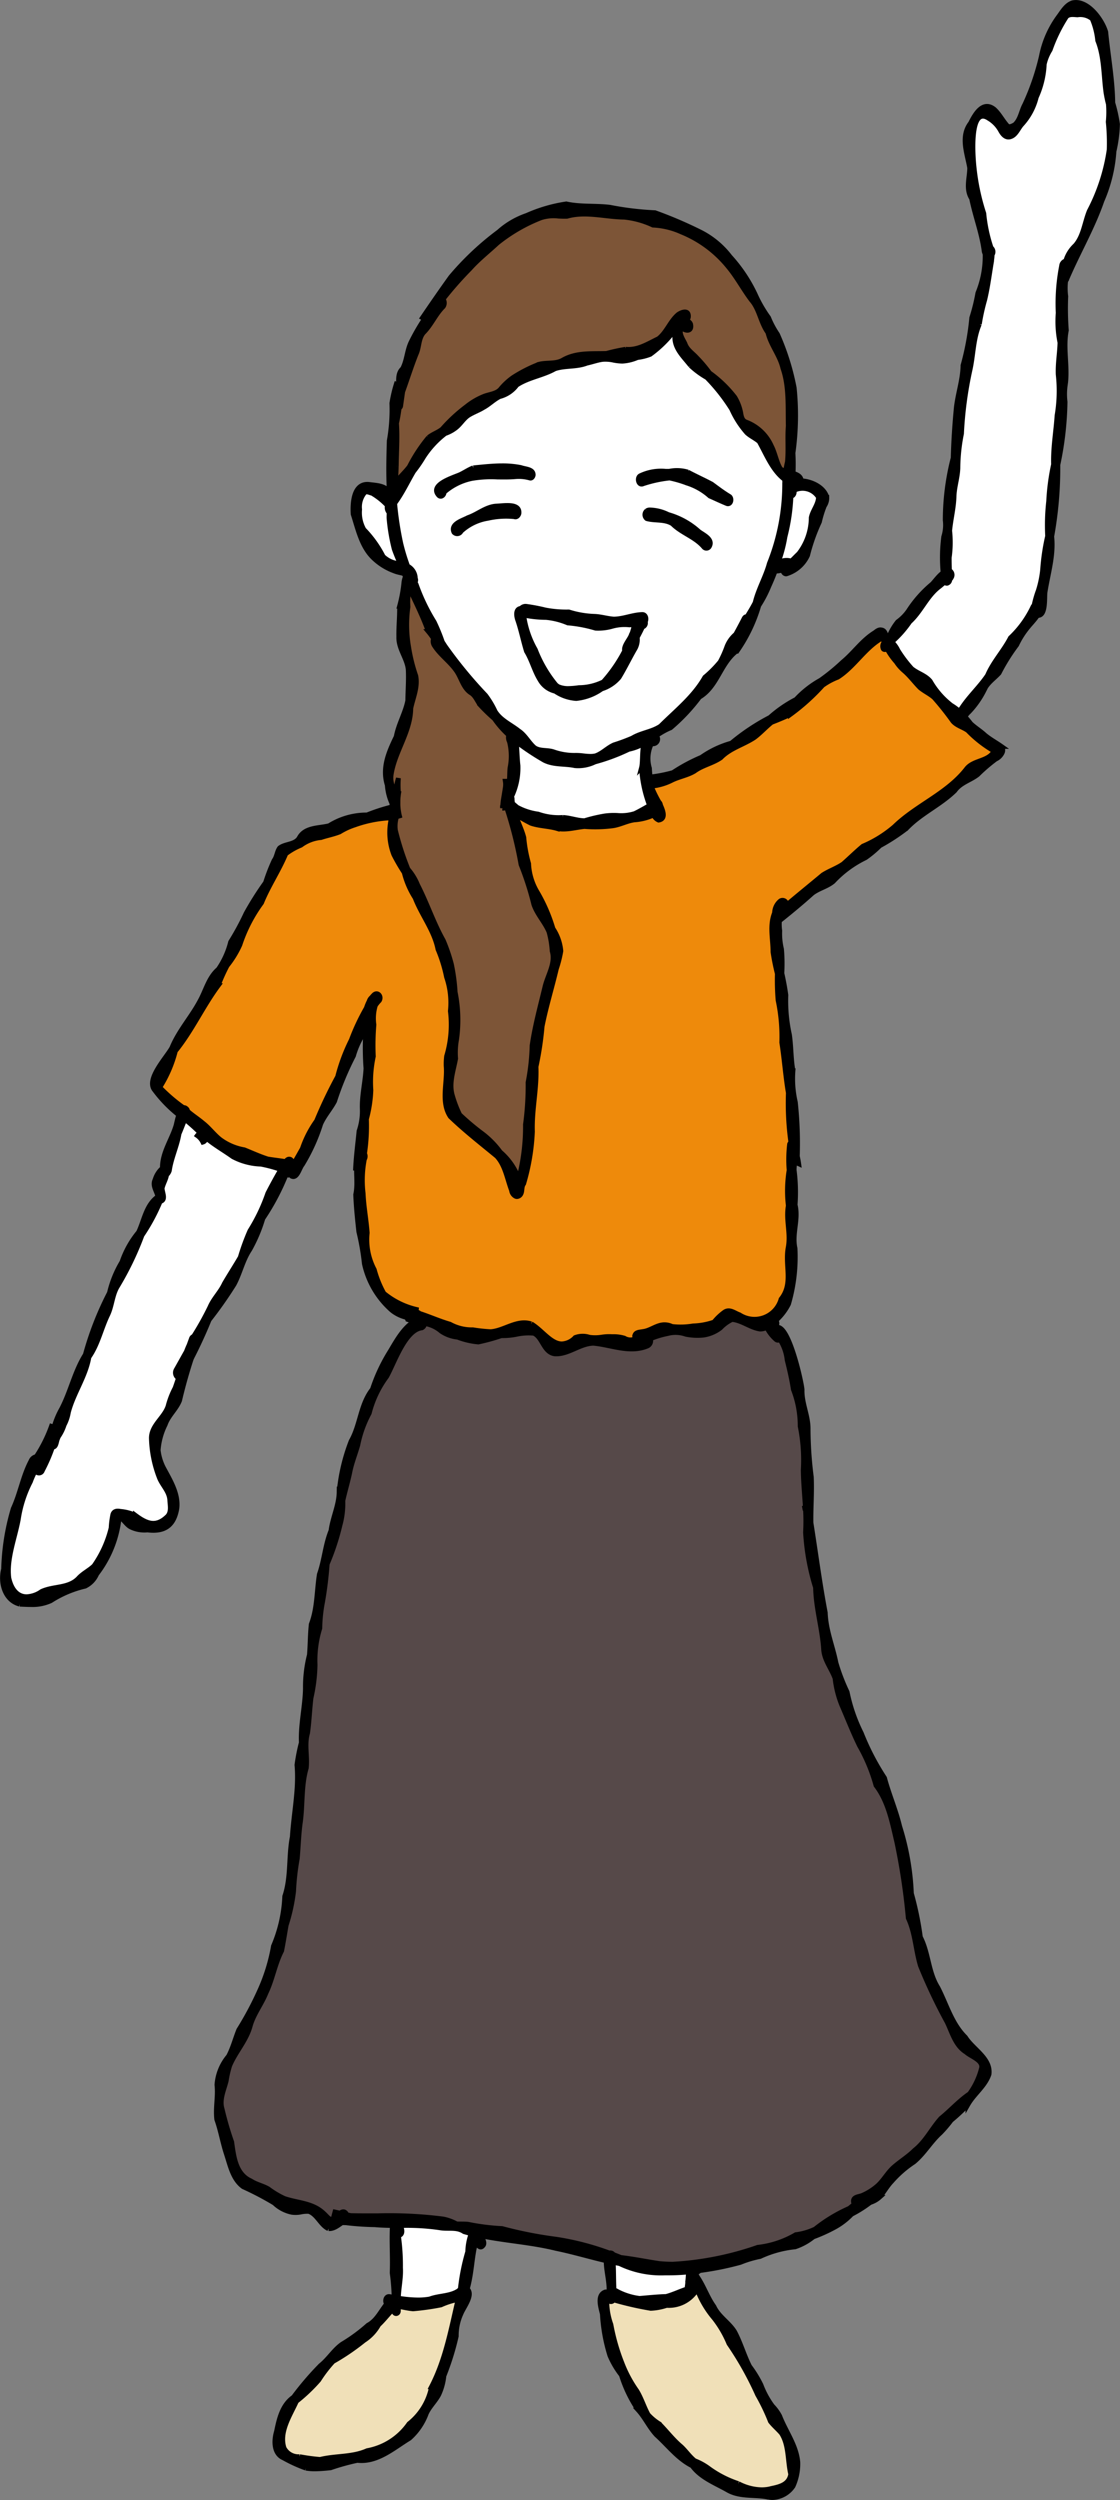 <svg xmlns="http://www.w3.org/2000/svg" width="116.768" height="260.444" viewBox="0 0 116.768 260.444">
  <rect x="0" y="0" width="116.768" height="260.444" fill="#808080" stroke="none"/>
  <g id="グループ_8082" data-name="グループ 8082" transform="translate(-2111.741 -181.678)">
    <path id="パス_40871" data-name="パス 40871" d="M101.7,79.944a9.447,9.447,0,0,0,.924-2.155c.518-1,1.15-1.882,1.661-2.875.344-1.423,1.1-2.679,1.482-4.082a22.28,22.28,0,0,0,1.6-8.471,9.528,9.528,0,0,1,.277-2.111c.121-1.253-.008-2.509.089-3.765-.049-2.04.1-4.106-.566-6.026-.307-1.327-1.238-2.369-1.558-3.7-.759-1.044-.878-2.43-1.718-3.386-.85-1.128-1.516-2.4-2.423-3.485a12.173,12.173,0,0,0-4.861-3.6,8.106,8.106,0,0,0-2.978-.717,9.259,9.259,0,0,0-2.991-.829c-1.99-.022-4.03-.644-5.969-.093-.293.012-.593,0-.892-.015a4.377,4.377,0,0,0-1.824.167,17.275,17.275,0,0,0-4.573,2.644c-.949.885-1.981,1.689-2.851,2.664a42.941,42.941,0,0,0-4.494,5.446,1.7,1.7,0,0,0-.43-.334c.973-1.428,1.954-2.851,2.952-4.237a29.638,29.638,0,0,1,5-4.706,8.489,8.489,0,0,1,2.927-1.713,15.8,15.8,0,0,1,4.114-1.2c1.5.327,3.02.165,4.536.349a31.761,31.761,0,0,0,4.713.567,44.054,44.054,0,0,1,4.817,2.064,9,9,0,0,1,3,2.519,15.809,15.809,0,0,1,2.64,3.954,13.576,13.576,0,0,0,1.386,2.4,9.164,9.164,0,0,0,.922,1.73,25.38,25.38,0,0,1,1.75,5.588,28.2,28.2,0,0,1-.128,6.778,21.947,21.947,0,0,1-.2,4.362,21.1,21.1,0,0,1-.637,4.364,23.685,23.685,0,0,1-1.678,5.151,12.09,12.09,0,0,1-1.052,2.019,16.16,16.16,0,0,1-2.268,4.738,1.786,1.786,0,0,0-.693-.008" transform="translate(2086.182 169.555)" stroke="#000" stroke-width="0.5"/>
    <path id="パス_40872" data-name="パス 40872" d="M69.391,90.974A9.865,9.865,0,0,0,68.143,89c-.568-1.58-1.327-3.081-2.033-4.6-.374-1.4-1.061-2.669-1.533-4.008a19.672,19.672,0,0,1-.546-3.249,22.108,22.108,0,0,0,.032-2.8c-.093-1.745-.054-3.487,0-5.225a18.52,18.52,0,0,0,.273-3.915,13.5,13.5,0,0,1,.457-1.968,1.846,1.846,0,0,0,.575.155,39.006,39.006,0,0,1-.55,3.9c.111,1.492-.012,2.966-.025,4.475-.019,1.327-.182,2.543-.179,3.831a38.243,38.243,0,0,0,.659,4.251,16.173,16.173,0,0,0,1.59,4.217,20.13,20.13,0,0,0,1.883,3.924,19.223,19.223,0,0,1,.85,2.074q.3.476.6.944a1.791,1.791,0,0,0-.806-.035" transform="translate(2088.26 158.478)" stroke="#000" stroke-width="0.5"/>
    <path id="パス_40873" data-name="パス 40873" d="M64.056,79.357c-.1-.99-.927-.813-1.646-1.115a6.166,6.166,0,0,1-2.315-1.487c-1.14-1.192-1.5-2.912-1.993-4.438-.076-1.193.057-3.278,1.671-3.094.786.108,1.765.1,2.163.924.349-1.159,1.334-1.855,2.032-2.777a16.3,16.3,0,0,1,2-3.042c.438-.357,1.008-.528,1.438-.885a16.622,16.622,0,0,1,2.526-2.34,7.007,7.007,0,0,1,1.848-1.071c.562-.216,1.233-.248,1.671-.708a6.591,6.591,0,0,1,1.324-1.239A14.55,14.55,0,0,1,77.488,56.7c.806-.211,1.7-.009,2.45-.42,1.408-.834,3.02-.661,4.576-.713a19.561,19.561,0,0,1,2-.433c1.283.123,2.325-.578,3.422-1.1.867-.678,1.218-1.824,2.062-2.526.349-.248,1.061-.511,1.061.182a.519.519,0,0,1-.16.391c-.123.106-.339.035-.433.187-1.149,1.1-2.027,2.568-3.386,3.406a5.551,5.551,0,0,1-1.337.33,4.511,4.511,0,0,1-1.573.381,5.247,5.247,0,0,1-.9-.1,3.993,3.993,0,0,0-1.146-.088c-.567.071-1.1.274-1.651.391-1.076.425-2.263.233-3.339.591-1.271.716-2.757.885-3.976,1.694a3.212,3.212,0,0,1-1.777,1.2c-.624.31-1.115.83-1.733,1.158-.518.317-1.112.506-1.614.854-.464.35-.759.865-1.214,1.229a3.892,3.892,0,0,1-1.131.613,9.715,9.715,0,0,0-2.256,2.45A13.852,13.852,0,0,1,64.4,67.869c-.637,1.079-1.17,2.226-1.909,3.242-.133.3-.121.643-.273.933-.408.45-.659-.252-.548-.629a7.04,7.04,0,0,0-1.6-1.277c-.253-.052-.511-.224-.759-.091a2.367,2.367,0,0,0-.536,1.784,3.623,3.623,0,0,0,.435,2.084,11.525,11.525,0,0,1,2.01,2.8c.9,1.182,3.116.184,3.364,2.3a.4.4,0,0,1-.276.565c-.093,0-.188-.063-.255-.223" transform="translate(2090.457 162.922)" stroke="#000" stroke-width="0.5"/>
    <path id="パス_40874" data-name="パス 40874" d="M129.372,88.665a.468.468,0,0,1,.15-.54A10.239,10.239,0,0,0,131,86.795a6.178,6.178,0,0,0,1.29-3.745c.147-.752.735-1.344.754-2.133a1.954,1.954,0,0,0-2.546-.706c.067.234-.042.583-.322.6a.8.8,0,0,1-.42-1.236c1.214-.873,3.768-.13,4.161,1.356a1.5,1.5,0,0,1-.26.9,11.4,11.4,0,0,0-.511,1.654,19.324,19.324,0,0,0-1.236,3.49,3.572,3.572,0,0,1-2.165,1.914.215.215,0,0,1-.089.021.34.34,0,0,1-.282-.24" transform="translate(2064.027 152.557)" stroke="#000" stroke-width="0.5"/>
    <path id="パス_40875" data-name="パス 40875" d="M124.09,69.647c-2.153-.673-2.878-2.814-3.863-4.575-.415-.354-.885-.546-1.283-.912a9.6,9.6,0,0,1-1.585-2.472,19.656,19.656,0,0,0-2.588-3.281,8.885,8.885,0,0,1-1.7-1.253c-.683-.883-1.631-1.716-1.641-2.91.069-.693-.172-1.681.494-2.128.219-.086.415.1.578.216.2.157.482.24.57.506.167.8-.526.757-.978.339-.288.6.133,1.158.388,1.683.211.644.767.973,1.2,1.445a14.079,14.079,0,0,1,1.359,1.607,12.6,12.6,0,0,1,2.637,2.541,4.972,4.972,0,0,1,.629,1.671c.057.354.145.745.511.895a4.726,4.726,0,0,1,2.686,2.536c.378.735.53,1.725.944,2.359.58.464,2.3.334,2.143,1.379a.456.456,0,0,1-.386.377.289.289,0,0,1-.113-.024" transform="translate(2070.67 162.609)" stroke="#000" stroke-width="0.5"/>
    <path id="パス_40876" data-name="パス 40876" d="M72.17,79.824c-1.049-1.12,1.46-1.848,2.209-2.18.469-.219.9-.526,1.383-.708a16.609,16.609,0,0,1,4.959-.03c.462.172,1.292.148,1.283.774-.018.152-.145.373-.332.321a4.412,4.412,0,0,0-1.563-.142c-.619.052-1.236.042-1.85.032a12.287,12.287,0,0,0-2.657.152,6.381,6.381,0,0,0-2.888,1.432.416.416,0,0,1-.357.426.276.276,0,0,1-.189-.079" transform="translate(2085.326 153.474)" stroke="#000" stroke-width="0.5"/>
    <path id="パス_40877" data-name="パス 40877" d="M114.635,80.967c-.607-.243-1.2-.528-1.8-.794a6.49,6.49,0,0,0-2.315-1.327,12.242,12.242,0,0,0-1.89-.558,13.306,13.306,0,0,0-2.76.607c-.486.236-.683-.646-.282-.838a4.974,4.974,0,0,1,2.608-.462h.42a3.967,3.967,0,0,1,1.924.081c.821.437,1.676.82,2.492,1.256a21.639,21.639,0,0,0,1.828,1.27c.291.177.208.777-.135.777a.328.328,0,0,1-.089-.013" transform="translate(2072.918 153.18)" stroke="#000" stroke-width="0.5"/>
    <path id="パス_40878" data-name="パス 40878" d="M74.766,86.088c-.406-.873.9-1.217,1.475-1.529,1.007-.342,1.853-1.13,2.946-1.2.71-.008,2.487-.376,2.362.769-.047.206-.243.437-.477.337a8.678,8.678,0,0,0-2.779.172,5.364,5.364,0,0,0-2.781,1.337.468.468,0,0,1-.433.264.361.361,0,0,1-.311-.153" transform="translate(2084.298 151.035)" stroke="#000" stroke-width="0.5"/>
    <path id="パス_40879" data-name="パス 40879" d="M112.607,87.908c-.9-1.066-2.288-1.443-3.271-2.416-.806-.521-1.816-.3-2.679-.543a.516.516,0,0,1,0-.816.535.535,0,0,1,.354-.089,4.476,4.476,0,0,1,1.873.479,7.955,7.955,0,0,1,3.2,1.772c.494.364,1.519.8,1.093,1.558a.358.358,0,0,1-.308.179.335.335,0,0,1-.262-.125" transform="translate(2072.515 150.759)" stroke="#000" stroke-width="0.5"/>
    <path id="パス_40880" data-name="パス 40880" d="M127.428,93.124c-.086-.642.664-.54,1.086-.659a1.577,1.577,0,0,1,1.18.084.526.526,0,0,1,0,.749.616.616,0,0,1-.423.074,1.324,1.324,0,0,0-.172,0,1.716,1.716,0,0,0-.668.061,2.7,2.7,0,0,1-.532.08.417.417,0,0,1-.471-.387" transform="translate(2064.74 147.664)" stroke="#000" stroke-width="0.5"/>
    <path id="パス_40881" data-name="パス 40881" d="M65.467,60.451a.3.3,0,0,1-.189-.337c.067-.5.138-1,.211-1.489.1-.762-.2-1.7.435-2.286.454-.86.457-1.875.882-2.752a21.107,21.107,0,0,1,2.782-4.276.331.331,0,0,1,.651-.022.674.674,0,0,1-.089.583c-.811.8-1.251,1.912-2.069,2.718-.516.629-.42,1.511-.757,2.226-.508,1.3-.924,2.62-1.393,3.922-.071.489-.14.978-.206,1.463-.018.116-.1.255-.221.255a.153.153,0,0,1-.037,0" transform="translate(2087.79 163.747)" stroke="#000" stroke-width="0.5"/>
    <path id="パス_40882" data-name="パス 40882" d="M93.666,102.283a14.025,14.025,0,0,0-2.89-.545,7.617,7.617,0,0,0-2.27-.575,12.122,12.122,0,0,1-2.313-.243c-.248.027-.386-.265-.371-.474.047-.929,2.015-.093,2.6-.062a11.425,11.425,0,0,0,2.455.207,9.837,9.837,0,0,0,2.691.459c.683.032,1.31.236,1.988.285,1.01,0,1.953-.447,2.978-.477.256-.009.384.231.381.472a.431.431,0,0,1-.4.474c-.437.037-.88.094-1.317.133a4.805,4.805,0,0,0-1.855.16,6.2,6.2,0,0,1-1.368.2,2.922,2.922,0,0,1-.313-.016" transform="translate(2080.17 144.838)" stroke="#000" stroke-width="0.5"/>
    <path id="パス_40883" data-name="パス 40883" d="M89.224,108.972a2.464,2.464,0,0,1-1.58-1.177c-.584-.936-.838-2.037-1.418-2.988-.339-1.106-.553-2.242-.941-3.337-.11-.371-.2-1.034.312-1.12a.509.509,0,0,1,.376.914,10,10,0,0,0,1.18,3.381,13.363,13.363,0,0,0,2.091,3.605,1.076,1.076,0,0,0,.369.277,4.278,4.278,0,0,0,2.084.071,5.834,5.834,0,0,0,2.546-.6,14.3,14.3,0,0,0,3.128-5.485c.079-.216.02-.7.361-.639.305.179.054.595.05.868-.052.592.125,1.219-.214,1.76-.585,1-1.086,2.047-1.686,3.032a3.934,3.934,0,0,1-1.809,1.2,5.516,5.516,0,0,1-2.657,1h-.062a4.545,4.545,0,0,1-2.13-.76" transform="translate(2080.4 144.717)" stroke="#000" stroke-width="0.5"/>
    <path id="パス_40884" data-name="パス 40884" d="M103.2,105.5c-.437-.55.44-1.344.6-1.911.248-.523.4-1.09.649-1.61a.373.373,0,0,1,.31-.22c.479.016.73.922.194,1.049-.4.876-.909,1.7-1.329,2.573a.312.312,0,0,1-.265.183.245.245,0,0,1-.162-.064" transform="translate(2073.768 144.189)" stroke="#000" stroke-width="0.5"/>
    <path id="パス_40885" data-name="パス 40885" d="M86.15,117.243c-1.061-.228-2.2-.059-3.2-.563a15.665,15.665,0,0,1-5.21-4.329,18.627,18.627,0,0,1-1.467-1.421c-.31-.4-.489-.934-.914-1.229-.89-.526-1.042-1.639-1.634-2.426-.659-.919-1.634-1.587-2.241-2.546a.79.79,0,0,1-.081-.712.352.352,0,0,1,.678.155c1.661,1.86,2.892,4.069,4.748,5.75a9.329,9.329,0,0,1,1,1.669c.562.929,1.622,1.368,2.447,2.027.686.447,1.044,1.222,1.646,1.743.571.4,1.354.216,2,.445a6.607,6.607,0,0,0,2.229.364,5.471,5.471,0,0,1,.87.049,3.767,3.767,0,0,0,1.285,0c.713-.248,1.236-.846,1.929-1.14.624-.276,1.315-.374,1.914-.71.917-.555,2.062-.644,2.934-1.244,1.632-1.624,3.46-3.054,4.61-5.082a12.073,12.073,0,0,0,1.59-1.6,11.413,11.413,0,0,0,.712-1.595,3.237,3.237,0,0,1,.915-1.283q.457-.822.885-1.661c.25-.445.7.071.491.42a12.8,12.8,0,0,0-.988,2.109,2.208,2.208,0,0,1-.46.99c-1.577,1.337-1.9,3.6-3.718,4.681a19.381,19.381,0,0,1-3.008,3.195c-1.578.634-2.6,1.9-4.365,2.241a20.65,20.65,0,0,1-3.521,1.312,4.173,4.173,0,0,1-1.729.409,3.228,3.228,0,0,1-.347-.018" transform="translate(2085.538 144.199)" stroke="#000" stroke-width="0.5"/>
    <path id="パス_40886" data-name="パス 40886" d="M82.85,128.777c.022-.233.047-.467.069-.7.042-.271.084-.539.128-.808.013-.074.025-.15.037-.226a2.454,2.454,0,0,0,.369-.622,9.682,9.682,0,0,0,.184-1.833,6.183,6.183,0,0,0-.062-2.735c-.128-.288-.2-.683.084-.9.415-.26.816.423.632.774.081.852.086,1.767.187,2.612a6.945,6.945,0,0,1-.644,3.173c-.262.339-.427,1.273-.909,1.273a.364.364,0,0,1-.074-.008" transform="translate(2081.271 137.092)" stroke="#000" stroke-width="0.5"/>
    <path id="パス_40887" data-name="パス 40887" d="M106.75,128.632a12.994,12.994,0,0,1-.846-3.951c.236-.87-.179-3.6,1.17-3.453a.484.484,0,1,1-.13.939,3.545,3.545,0,0,0-.216,2.568A13.115,13.115,0,0,0,107,126.8c.184.737,2.047,3.126.7,3.339-.561-.184-.642-1.054-.949-1.511" transform="translate(2072.721 136.97)" stroke="#000" stroke-width="0.5"/>
    <path id="パス_40888" data-name="パス 40888" d="M88.574,134.78c-.892-.263-1.838-.246-2.718-.548a21.439,21.439,0,0,1-2.964-1.843c.014-.142.027-.285.042-.427.032-.2.062-.4.094-.6.442.406.912.813,1.361,1.195a6.356,6.356,0,0,0,2.194.715,6.439,6.439,0,0,0,2.6.349c.764.042,1.492.332,2.246.342a16.345,16.345,0,0,1,2.128-.5,7.145,7.145,0,0,1,1.28-.052,4.769,4.769,0,0,0,1.824-.192c.562-.27,1.083-.578,1.622-.885.3-.214.722-.678,1.01-.189.55,1.195-1.841,1.691-2.661,1.73-.807.106-1.531.539-2.345.627a14.208,14.208,0,0,1-2.855.062c-.73.071-1.467.271-2.2.271a3.454,3.454,0,0,1-.651-.059" transform="translate(2081.255 133.208)" stroke="#000" stroke-width="0.5"/>
    <path id="パス_40889" data-name="パス 40889" d="M120.415,134.029c-.243-.246-.13-.848.253-.875,1.477-1.27,2.986-2.482,4.48-3.73.681-.438,1.453-.691,2.121-1.148.693-.606,1.351-1.263,2.059-1.85a12.51,12.51,0,0,0,3.29-2.04c2.31-2.241,5.473-3.416,7.483-5.982.727-.99,2.291-.767,2.9-1.887a12.625,12.625,0,0,1-2.738-2.138c-.5-.362-1.145-.5-1.561-.976a28.555,28.555,0,0,0-1.956-2.457c-.452-.4-1.007-.649-1.47-1.035-.575-.575-1.052-1.248-1.681-1.779a4.542,4.542,0,0,1-.789-.9,4.647,4.647,0,0,1-1.108-1.8,3.215,3.215,0,0,0-.413-.664c-1.764,1-2.883,2.971-4.592,4.06a7.174,7.174,0,0,0-1.575.848,21.98,21.98,0,0,1-3.354,3.02c-.644.3-1.3.58-1.961.83-.625.5-1.163,1.108-1.8,1.583-1.15.759-2.516,1.091-3.5,2.106-.853.588-1.907.774-2.752,1.4-.725.435-1.561.568-2.318.929a5.889,5.889,0,0,1-2.153.632c-.137,0-.248.034-.361-.076a.539.539,0,0,1,.263-.88,15.126,15.126,0,0,0,2.327-.459,18.2,18.2,0,0,1,2.964-1.59,10.1,10.1,0,0,1,3.121-1.477,22.221,22.221,0,0,1,4.028-2.681,13.134,13.134,0,0,1,2.72-1.873,10.311,10.311,0,0,1,2.555-2,21.5,21.5,0,0,0,2.313-1.895c1.175-.968,2.03-2.264,3.349-3.069.2-.155.418-.337.688-.271.413.052.413.558.612.821a3.812,3.812,0,0,1,1.1,1.3,13.549,13.549,0,0,0,1.435,1.907c.61.506,1.423.69,1.939,1.317a8.585,8.585,0,0,0,2.175,2.5,7.926,7.926,0,0,1,2.025,1.9c.442.427,1.034.784,1.467,1.189.543.455,1.177.794,1.752,1.2a.62.62,0,0,1,.052.7,1.4,1.4,0,0,1-.661.624,17.537,17.537,0,0,0-1.875,1.61c-.769.6-1.779.83-2.377,1.666-1.531,1.5-3.568,2.376-5.055,3.944a21.055,21.055,0,0,1-2.769,1.8,11.28,11.28,0,0,1-1.5,1.253,11.33,11.33,0,0,0-3.359,2.47c-.666.553-1.529.715-2.209,1.251-1.04.936-2.116,1.828-3.207,2.7a.271.271,0,0,1-.167.059.283.283,0,0,1-.2-.083" transform="translate(2072.399 143.4)" stroke="#000" stroke-width="0.5"/>
    <path id="パス_40890" data-name="パス 40890" d="M145.957,102.24c-.317-.5.447-1,.644-1.443a6.262,6.262,0,0,1,.84-1.388,4.762,4.762,0,0,0,1.124-1.14,12.3,12.3,0,0,1,2.484-2.8c.479-.511,1.027-1.386,1.777-1.415a.515.515,0,0,1,.2.745.382.382,0,0,1-.32.243,5.274,5.274,0,0,0-.909.681c-1.307.961-1.9,2.59-3.108,3.681-.661,1.163-1.7,1.7-2.418,2.8a.225.225,0,0,1-.179.094.19.19,0,0,1-.136-.057" transform="translate(2057.893 147.047)" stroke="#000" stroke-width="0.5"/>
    <path id="パス_40891" data-name="パス 40891" d="M157.775,111.9c-.383-.6.437-1.054.722-1.509.794-1.209,1.88-2.19,2.676-3.38.607-1.42,1.686-2.548,2.394-3.917a10.752,10.752,0,0,0,2.354-3.249.6.6,0,0,1,.465-.344c1,.459-.588,1.958-.971,2.455a8.779,8.779,0,0,0-1.2,1.88,20.032,20.032,0,0,0-1.833,2.929c-.561.612-1.288,1.064-1.6,1.87a9.231,9.231,0,0,1-1.553,2.189c-.311.238-.786,1.183-1.22,1.183a.331.331,0,0,1-.237-.109" transform="translate(2053.519 145.026)" stroke="#000" stroke-width="0.5"/>
    <path id="パス_40892" data-name="パス 40892" d="M155.926,75.387a16.741,16.741,0,0,1-.022-4.49,4.077,4.077,0,0,0,.155-1.722,25.993,25.993,0,0,1,.828-6.478q.071-2.473.3-4.927c.118-1.585.7-3.106.725-4.716a28.456,28.456,0,0,0,.914-4.964,20.14,20.14,0,0,0,.637-2.575,10.146,10.146,0,0,0,.757-3.977c.01-.248.233-.553.5-.425.366.218.187.712.179,1.061-.233,1.342-.4,2.706-.715,4.033a21.982,21.982,0,0,0-.566,2.543c-.656,1.546-.614,3.21-.985,4.821a39.951,39.951,0,0,0-.873,6.584,18.31,18.31,0,0,0-.376,3.566c-.027.99-.362,1.931-.4,2.922-.03,1.229-.347,2.415-.457,3.624a11.259,11.259,0,0,1-.047,2.8c-.005.747.03,1.492.057,2.239.007.177-.086.41-.285.437l-.031,0c-.18,0-.282-.2-.293-.36" transform="translate(2054.228 166.693)" stroke="#000" stroke-width="0.5"/>
    <path id="パス_40893" data-name="パス 40893" d="M171.3,79.705c-.811-.337-.1-1.951.081-2.568a10.664,10.664,0,0,0,.455-2.185,22.5,22.5,0,0,1,.518-3.5,22.244,22.244,0,0,1,.113-3.639,23.569,23.569,0,0,1,.509-3.831c-.057-1.713.251-3.391.361-5.092a15.3,15.3,0,0,0,.121-4.273c-.047-1.113.16-2.219.187-3.332a10.937,10.937,0,0,1-.184-3.086,20.28,20.28,0,0,1,.354-4.888c.094-.62.833-.816.789,0a6.726,6.726,0,0,0-.354,3.173,30.393,30.393,0,0,0,.059,3.536c-.359,1.831.143,3.721-.091,5.559a6.7,6.7,0,0,0-.042,1.894,33.736,33.736,0,0,1-.752,6.559,39.844,39.844,0,0,1-.639,7.466c.216,1.993-.41,3.907-.705,5.846-.062.6.094,2.374-.71,2.374a.664.664,0,0,1-.069,0" transform="translate(2048.606 166.07)" stroke="#000" stroke-width="0.5"/>
    <path id="パス_40894" data-name="パス 40894" d="M169.766,29.073c-.642-.415.143-1.475.226-2.042a3.553,3.553,0,0,1,1.03-1.73c.857-.993.966-2.4,1.457-3.585a19.957,19.957,0,0,0,2.072-6.387,21.864,21.864,0,0,0-.1-2.9,10.387,10.387,0,0,0,.018-1.855,11.469,11.469,0,0,1-.263-1.285c-.238-1.789-.177-3.639-.851-5.333a7.646,7.646,0,0,0-.578-2.261,1.943,1.943,0,0,0-1.531-.41c-.391-.022-.858-.116-1.16.189A16.2,16.2,0,0,0,168.4,4.924a4.81,4.81,0,0,0-.619,1.5,9.255,9.255,0,0,1-.833,3.446,6.531,6.531,0,0,1-1.534,2.853c-.383.445-.617,1.147-1.241,1.285-.437.086-.742-.3-.936-.644A3.274,3.274,0,0,0,162,12.08c-2.086-1.41-1.656,4.05-1.543,5.048a23.194,23.194,0,0,0,1.022,4.851,15.758,15.758,0,0,0,.759,3.573c.347.216.219.917-.221.9a.638.638,0,0,1-.5-.553c-.261-1.941-.912-3.539-1.308-5.473-.633-.985-.213-2.111-.2-3.187-.268-1.539-.981-3.269.091-4.66.467-.931,1.287-2.391,2.472-1.44.528.487.857,1.155,1.337,1.694.211.243.561.025.789-.089.6-.533.676-1.4,1.044-2.077A25.544,25.544,0,0,0,167.486,5.6a10.29,10.29,0,0,1,1.86-4.2C169.722.88,170.1.243,170.74.037c1.546-.337,3.072,1.737,3.455,3.049.236,2.448.7,4.905.732,7.375a15.612,15.612,0,0,1,.491,2.219,14.239,14.239,0,0,1-.366,2.833,15.425,15.425,0,0,1-1.256,5.144c-.976,2.831-2.506,5.431-3.664,8.151a.359.359,0,0,1-.305.274.229.229,0,0,1-.061-.008" transform="translate(2052.83 181.931)" stroke="#000" stroke-width="0.5"/>
    <path id="パス_40895" data-name="パス 40895" d="M39.115,171.21a29.025,29.025,0,0,0-2.951-.821,6.675,6.675,0,0,1-2.922-.771c-.927-.661-1.919-1.219-2.794-1.954a29.855,29.855,0,0,0-2.622-2.229,13.74,13.74,0,0,1-2.735-2.752c-.961-1.118,1.219-3.381,1.787-4.416.72-1.76,2.025-3.18,2.915-4.851.634-1.133.912-2.457,1.929-3.332A8.657,8.657,0,0,0,33,147.248a27.563,27.563,0,0,0,1.61-2.971,32.273,32.273,0,0,1,2.032-3.217,19.232,19.232,0,0,1,.895-2.314c.29-.389.293-.917.578-1.3.6-.457,1.561-.325,2.023-1.017.6-1.168,2.055-1.02,3.143-1.3a7.3,7.3,0,0,1,3.944-1.118A19.448,19.448,0,0,1,49.7,133.2c.251-.044.5-.074.752-.1a5.954,5.954,0,0,0,.153,1.017c-1.534.452-3.222.226-4.672.939a7.136,7.136,0,0,0-1.563.722c-.631.255-1.3.376-1.946.589a4.159,4.159,0,0,0-2.1.8,6.933,6.933,0,0,0-1.573.895c-.732,1.755-1.806,3.327-2.526,5.1a15.7,15.7,0,0,0-2.256,4.374,10.033,10.033,0,0,1-1.334,2.177,18.768,18.768,0,0,0-.939,2.086c-1.614,2.18-2.733,4.686-4.455,6.809a12.994,12.994,0,0,1-1.629,3.782,16.774,16.774,0,0,0,2.63,2.226c.562.572,1.256.981,1.865,1.5.644.494,1.177,1.221,1.8,1.711a5.9,5.9,0,0,0,2.514,1.071c.8.321,1.627.7,2.445.958.759.128,1.666.209,2.32.364.383-.13.553.194.54.516-.009.272-.15.548-.4.548a.467.467,0,0,1-.216-.059" transform="translate(2102.784 132.567)" stroke="#000" stroke-width="0.5"/>
    <path id="パス_40896" data-name="パス 40896" d="M83.287,129.677a2.127,2.127,0,0,0,.005-.7c.054,0,.106,0,.157,0,.28-.044.408.2.4.452s-.164.523-.457.447c-.047.012-.094.025-.143.034.013-.076.025-.152.035-.228" transform="translate(2081.122 134.097)" stroke="#000" stroke-width="0.5"/>
    <path id="パス_40897" data-name="パス 40897" d="M47.733,183.123a.632.632,0,0,1-.03-.786c.442-.661.821-1.361,1.212-2.052A10.983,10.983,0,0,1,50.4,177.4a48.589,48.589,0,0,1,2.195-4.6,18.979,18.979,0,0,1,1.425-3.824,22.552,22.552,0,0,1,1.568-3.33,3.175,3.175,0,0,1,.732-1.315c.393-.469.9.069.622.528a10.039,10.039,0,0,0-1.8,3.681,8.531,8.531,0,0,0-.9,2.077,31.166,31.166,0,0,0-1.971,4.74c-.435.821-1.074,1.512-1.448,2.367a19.149,19.149,0,0,1-1.919,4.232c-.266.313-.485,1.248-.931,1.248a.431.431,0,0,1-.236-.081" transform="translate(2094.352 121.048)" stroke="#000" stroke-width="0.5"/>
    <path id="パス_40898" data-name="パス 40898" d="M58.5,182.768c.052-1.373.236-2.747.371-4.113a6.483,6.483,0,0,0,.339-2.288c-.052-1.432.315-2.818.383-4.244a29.7,29.7,0,0,1,.308-6.92c.294-1,1.113-.459.663.391a4.674,4.674,0,0,0-.14,1.973,25.492,25.492,0,0,0-.062,3.3,12.6,12.6,0,0,0-.255,3.519,13.312,13.312,0,0,1-.465,3.01,44.619,44.619,0,0,1-.388,5.546c-.005.018-.008.037-.012.054a1.744,1.744,0,0,0-.742-.232" transform="translate(2090.302 120.857)" stroke="#000" stroke-width="0.5"/>
    <path id="パス_40899" data-name="パス 40899" d="M132.889,249.219a.416.416,0,0,1,.047.025c-.079.022-.157.044-.238.064l-.036.009-.03.005c.086-.035.172-.071.258-.1" transform="translate(2062.808 89.496)" stroke="#000" stroke-width="0.5"/>
    <path id="パス_40900" data-name="パス 40900" d="M129.815,175.986c-.047-.005-.091-.01-.138-.013.013-.186.03-.373.054-.56a32.143,32.143,0,0,1-.486-6.67c-.3-1.747-.415-3.507-.686-5.254a18.556,18.556,0,0,0-.386-4.406,25.094,25.094,0,0,1-.076-2.76,22.475,22.475,0,0,1-.455-2.27c0-1.366-.374-2.74.165-4.065a1.652,1.652,0,0,1,.6-1.241.413.413,0,0,1,.644.364.5.5,0,0,1-.285.5.462.462,0,0,0-.305.287,4.78,4.78,0,0,0-.128,1.951,6.994,6.994,0,0,0,.182,1.916,17.069,17.069,0,0,1,.037,2.512c.17.752.312,1.509.418,2.273a16.43,16.43,0,0,0,.371,4.124c.184,1.243.147,2.516.369,3.762a10.877,10.877,0,0,0,.248,3.276,40.205,40.205,0,0,1,.206,5.632c.059.26.106.521.143.781a1.728,1.728,0,0,0-.5-.145" transform="translate(2064.704 126.789)" stroke="#000" stroke-width="0.5"/>
    <path id="パス_40901" data-name="パス 40901" d="M89.339,371.229a9.949,9.949,0,0,1-4.735-.976c-2.231-.415-4.394-1.125-6.623-1.58-3.17-.782-6.465-.834-9.6-1.745-.781-.533-1.668-.241-2.538-.408-2.241-.391-4.512-.113-6.765-.315A29.318,29.318,0,0,1,56.075,366c-.273-.007-.54-.007-.811,0-.211,0-.42,0-.629,0,.1-.369.194-.74.293-1.108.543.12,1.088.243,1.632.369.934.022,1.87.02,2.806.017a44.411,44.411,0,0,1,6.83.337,4.758,4.758,0,0,1,1.415.514c.4.014.794-.008,1.19.034a23.34,23.34,0,0,0,3.548.447,42.656,42.656,0,0,0,5.608,1.108,29.065,29.065,0,0,1,6.77,1.9c1.374.162,2.728.443,4.094.644,3.509.334,6.878-.74,10.191-1.7a10.041,10.041,0,0,0,3.966-1.317,6.605,6.605,0,0,0,2.02-.59,16.16,16.16,0,0,1,3.57-2.16,21.9,21.9,0,0,1,1.777-1.334c.039.1.081.2.123.293.069.159.143.315.221.464a12.758,12.758,0,0,1-1.9,1.194,7.241,7.241,0,0,1-1.828,1.386,16.537,16.537,0,0,1-2.165.973,6.094,6.094,0,0,1-1.9,1.042,11.3,11.3,0,0,0-3.644,1,11.18,11.18,0,0,0-2.067.617,31.213,31.213,0,0,1-7.432,1.1c-.138,0-.275,0-.413,0" transform="translate(2091.736 47.235)" stroke="#000" stroke-width="0.5"/>
    <path id="パス_40902" data-name="パス 40902" d="M64.765,376.67a22.8,22.8,0,0,0-.192-3.939c.064-1.565-.059-3.121.01-4.684-.013-.285-.037-.737.326-.8.254-.05.408.172.465.388.164.376.45,1.1-.15,1.221a22.417,22.417,0,0,1,.219,3.354c.071,1.182-.275,2.426-.219,3.593,0,.325-.017.558,0,.856a.266.266,0,0,1-.239.321c-.116,0-.229-.1-.216-.306" transform="translate(2088.054 45.724)" stroke="#000" stroke-width="0.5"/>
    <path id="パス_40903" data-name="パス 40903" d="M75.78,376.451c-.315-.145-.233-.6-.145-.843.4-1.443.321-2.978.894-4.374a4.78,4.78,0,0,1,.438-2.015c.442-.467,1.59.963,1.145,1.381-.315.388-.548-.128-.767-.327-.408,1.595-.388,3.148-.863,4.824-.148.394-.049,1.365-.6,1.365a.577.577,0,0,1-.105-.011" transform="translate(2083.977 45.023)" stroke="#000" stroke-width="0.5"/>
    <path id="パス_40904" data-name="パス 40904" d="M48.375,397.212a15.315,15.315,0,0,1-2.314-1.056c-1.071-.45-1.025-1.853-.745-2.77.268-1.319.6-2.75,1.772-3.566a31.682,31.682,0,0,1,2.816-3.293c.84-.666,1.388-1.619,2.261-2.234a17.475,17.475,0,0,0,2.686-1.968c.914-.489,1.327-1.447,1.951-2.224-.224-.245-.1-.821.288-.759a12.2,12.2,0,0,0,4.2.246c.976-.369,2.126-.27,3-.858.206-.189.43-.41.73-.31,1.015.544-.191,1.978-.472,2.7a5.458,5.458,0,0,0-.494,2.347,27.648,27.648,0,0,1-1.288,4.133,6.055,6.055,0,0,1-.533,1.951c-.369.7-.971,1.241-1.3,1.963a6.413,6.413,0,0,1-1.757,2.585c-1.676,1.015-3.342,2.541-5.44,2.305a24.313,24.313,0,0,0-2.782.772,16.326,16.326,0,0,1-1.631.115,5.454,5.454,0,0,1-.95-.076m7.584-14.931a4.633,4.633,0,0,1-1.538,1.634A24.156,24.156,0,0,1,51.2,386.1a13.819,13.819,0,0,0-1.484,1.934,17.285,17.285,0,0,1-2.33,2.214c-.676,1.494-1.828,3.18-1.29,4.868a1.684,1.684,0,0,0,1.627.9,20.856,20.856,0,0,0,2.136.293c1.646-.411,3.342-.221,4.912-.917a6.8,6.8,0,0,0,4.36-2.8,6.5,6.5,0,0,0,2.347-3.866c1.475-2.841,2.033-6,2.765-9.085a7.994,7.994,0,0,0-1.787.567,25.987,25.987,0,0,1-2.9.41c-.607-.054-1.153-.206-1.735-.285-.678.568-1.2,1.33-1.863,1.946" transform="translate(2095.256 41.585)" stroke="#000" stroke-width="0.5"/>
    <path id="パス_40905" data-name="パス 40905" d="M100.34,376.685c.054-1.19-.371-2.345-.282-3.534a.631.631,0,0,1,.218-.435c.523-.326.942.723.5,1.02.057.943.035,1.885.089,2.828a.387.387,0,0,1-.206.427.2.2,0,0,1-.067.011c-.147,0-.257-.17-.255-.318" transform="translate(2074.894 43.715)" stroke="#000" stroke-width="0.5"/>
    <path id="パス_40906" data-name="パス 40906" d="M113.742,377.585c-.523-.152-.2-.875-.238-1.268.116-.592-.014-1.391.467-1.821a.985.985,0,0,1,.634-.013.486.486,0,0,1-.248.887,14.525,14.525,0,0,0-.263,1.811c-.02.177-.131.4-.333.4h-.019" transform="translate(2069.925 43.053)" stroke="#000" stroke-width="0.5"/>
    <path id="パス_40907" data-name="パス 40907" d="M104.769,380.207a34.723,34.723,0,0,1-3.88-.884c-.246.432-.72.027-.6-.364-.01-.831.5-.846,1.089-.457a6.782,6.782,0,0,0,2.229.676c.921-.076,1.84-.177,2.769-.2.784-.209,1.514-.58,2.288-.821.44-.052.84-1.007,1.221-.646.3.464-.329.828-.583,1.15a3.415,3.415,0,0,1-2.87,1.241,6.441,6.441,0,0,1-1.594.308h-.065" transform="translate(2074.812 41.944)" stroke="#000" stroke-width="0.5"/>
    <path id="パス_40908" data-name="パス 40908" d="M116.617,399.213c-1.418-.31-2.949,0-4.254-.732-1.3-.745-2.823-1.3-3.732-2.546-1.507-.762-2.494-2.106-3.723-3.214-.732-.782-1.173-1.784-1.895-2.583a13.589,13.589,0,0,1-1.765-3.661,8.972,8.972,0,0,1-1.2-2.035,17.676,17.676,0,0,1-.781-4.321c-.169-.705-.6-2,.33-2.3.339-.025.766.13.715.538a.467.467,0,0,1-.578.442,7.287,7.287,0,0,0,.428,2.423,21.033,21.033,0,0,0,1.142,3.994,13.151,13.151,0,0,0,1.546,2.9c.479.782.75,1.694,1.185,2.487a5.338,5.338,0,0,0,1.155.956c.772.781,1.431,1.656,2.275,2.364.5.464.885,1.049,1.421,1.482a6.519,6.519,0,0,1,1.371.732,11.157,11.157,0,0,0,3.182,1.654,4.883,4.883,0,0,0,3.539.492c.9-.192,1.762-.447,1.929-1.475-.334-1.415-.165-3.015-.966-4.268-.366-.425-.809-.791-1.15-1.234a21.1,21.1,0,0,0-1.332-2.772,33.841,33.841,0,0,0-2.993-5.335,11.447,11.447,0,0,0-1.546-2.649,10.19,10.19,0,0,1-1.59-2.565c-.32-.656-1.46-1.538-.944-2.275.43-.359.629.321.823.6.639.956,1.02,2.106,1.688,3.032.492,1.069,1.561,1.661,2.158,2.632.619,1.155.968,2.435,1.563,3.607a11.706,11.706,0,0,1,1.187,1.939,9.12,9.12,0,0,0,1.187,2.189,4.567,4.567,0,0,1,.762,1.045c.619,1.6,1.739,3.057,1.89,4.8a5.587,5.587,0,0,1-.5,2.5,2.708,2.708,0,0,1-2.124,1.189,2.023,2.023,0,0,1-.4-.039" transform="translate(2075.276 42.62)" stroke="#000" stroke-width="0.5"/>
    <path id="パス_40909" data-name="パス 40909" d="M28.817,214.213a.634.634,0,0,1-.072-.737c.352-.627.7-1.253,1.054-1.877.613-1.678,1.787-3.042,2.475-4.669.374-.87,1.093-1.548,1.487-2.416.539-.924,1.124-1.823,1.662-2.75a22.489,22.489,0,0,1,1.007-2.757,19.109,19.109,0,0,0,1.863-3.9c.545-1.071,1.14-2.123,1.742-3.143.135-.209.325-.536.614-.411.481.184.238,2.153-.43,1.531a24.466,24.466,0,0,1-2.443,4.64,15.823,15.823,0,0,1-1.369,3.241c-.744,1.116-1,2.443-1.631,3.615a42.546,42.546,0,0,1-2.6,3.7,48.635,48.635,0,0,1-2.284,4.839c-.245.31-.4,1.17-.833,1.17a.46.46,0,0,1-.243-.082" transform="translate(2101.37 110.894)" stroke="#000" stroke-width="0.5"/>
    <path id="パス_40910" data-name="パス 40910" d="M32.284,187.508a.545.545,0,0,1,.756-.128c.233.221.157.744-.174.811a1.8,1.8,0,0,0-.582-.683" transform="translate(2100.026 112.47)" stroke="#000" stroke-width="0.5"/>
    <path id="パス_40911" data-name="パス 40911" d="M1.8,248.788c-1.558-.4-2.057-2.239-1.681-3.652a24.024,24.024,0,0,1,1.005-6.305c.749-1.629,1.01-3.374,1.848-4.954a.737.737,0,0,1,.553-.457,14.822,14.822,0,0,0,1.659-3.391,2.344,2.344,0,0,0-.062,1.071,2.412,2.412,0,0,0,.106.4A21.578,21.578,0,0,0,3.774,234.4a5.053,5.053,0,0,0-.86,1.622,12.623,12.623,0,0,0-1.261,3.907C1.29,241.92.4,244.082.668,246.087c.438,1.939,1.767,2.452,3.408,1.386,1.253-.589,2.8-.3,3.836-1.361.472-.531,1.14-.83,1.634-1.312a11.639,11.639,0,0,0,1.782-3.949,8.755,8.755,0,0,1,.182-1.408c.125-.371.454-.386.784-.317a4.632,4.632,0,0,1,1.57.415c1.2.9,2.182,1.265,3.374.074.383-.469.236-1.088.206-1.641-.042-.9-.713-1.494-1.057-2.274a12.2,12.2,0,0,1-.862-4.121c-.056-1.4,1.337-2.18,1.738-3.408a8.662,8.662,0,0,1,.73-1.892c.6-1.694,1.064-3.433,1.7-5.119.182-.536.774-.2.607.288a52.87,52.87,0,0,0-1.833,6.114c-.356.917-1.177,1.568-1.5,2.511a7.177,7.177,0,0,0-.735,2.679,5.342,5.342,0,0,0,.546,1.823c.688,1.288,1.585,2.711,1.405,4.227-.3,1.8-1.283,2.477-3.064,2.256a3.241,3.241,0,0,1-1.789-.332c-.447-.263-.7-.794-1.162-1.018a11.58,11.58,0,0,1-2.352,5.948,2.5,2.5,0,0,1-1.209,1.26A11.418,11.418,0,0,0,5.03,248.43a4.558,4.558,0,0,1-2.077.4c-.388,0-.776-.022-1.153-.039" transform="translate(2112 100.005)" stroke="#000" stroke-width="0.5"/>
    <path id="パス_40912" data-name="パス 40912" d="M12.147,227.867c-.064.187-.125.374-.189.561l-.074.221-.089.125c.116-.3.226-.609.352-.907" transform="translate(2107.625 97.416)" stroke="#000" stroke-width="0.5"/>
    <path id="パス_40913" data-name="パス 40913" d="M64.252,118.727a5.46,5.46,0,0,1-.6-2.138c-.563-1.811.15-3.433.929-5.043.243-1.31.956-2.47,1.207-3.763.013-1.083.1-2.167.045-3.249-.125-1.184-1.032-2.167-.981-3.4-.02-1.091.1-2.118.079-3.183a15.133,15.133,0,0,0,.46-2.521c.056-.374.258-1.106.749-.888a.594.594,0,0,1,.02.888,5.709,5.709,0,0,0-.347,2.58,13.479,13.479,0,0,0,.072,4.217,17.243,17.243,0,0,0,.74,2.976c.236,1.162-.283,2.268-.519,3.381-.027,2.465-1.7,4.543-2.049,6.918a3.29,3.29,0,0,0,.737,2.275,6.148,6.148,0,0,0,.057,1.659c-.317-.074-.43-.464-.6-.713" transform="translate(2088.467 146.879)" stroke="#000" stroke-width="0.5"/>
    <path id="パス_40914" data-name="パス 40914" d="M77.29,172.01a.8.8,0,0,1-.4-.61c-.454-1.189-.649-2.593-1.533-3.551-1.637-1.352-3.32-2.659-4.848-4.131-1.017-1.511-.29-3.539-.437-5.256a6.363,6.363,0,0,1,.047-1.039,11.536,11.536,0,0,0,.391-4.694,8.316,8.316,0,0,0-.4-3.554,15.031,15.031,0,0,0-.892-2.89c-.391-1.966-1.673-3.521-2.384-5.359a8.836,8.836,0,0,1-1.136-2.635,19.519,19.519,0,0,1-1.083-1.87,6.364,6.364,0,0,1-.315-3.495,9.771,9.771,0,0,1,.565-3.447,6.74,6.74,0,0,1,.226-1c-.01.125-.018.248-.02.369a9.965,9.965,0,0,0,.037,1.236c0,.02-.005.036-.008.053a6.134,6.134,0,0,0-.008,1.683,4.513,4.513,0,0,0-.312,2.087,29.172,29.172,0,0,0,1.308,4.042,5.823,5.823,0,0,1,1,1.647c.978,1.892,1.632,3.919,2.674,5.775a17.617,17.617,0,0,1,.848,2.472A19.314,19.314,0,0,1,71,150.756a14.611,14.611,0,0,1,.15,4.925,7.719,7.719,0,0,0-.1,1.993c-.226,1.244-.7,2.511-.366,3.765a12.061,12.061,0,0,0,.786,2.082,26.032,26.032,0,0,0,2.2,1.865,9.224,9.224,0,0,1,2.04,2.04,6.676,6.676,0,0,1,1.917,2.774,21.462,21.462,0,0,0,.7-5.649,30.386,30.386,0,0,0,.271-4.387,23.1,23.1,0,0,0,.42-3.836c.3-2.062.853-4.077,1.339-6.107.29-1.234,1.136-2.455.752-3.753a9.489,9.489,0,0,0-.332-1.995c-.425-1.013-1.224-1.814-1.578-2.858a31,31,0,0,0-1.334-4.151,44.829,44.829,0,0,0-1.553-6.126c-.088-.4-.14-.818-.191-1.231,0-.008,0-.018,0-.025.032-.2.064-.391.094-.588.012-.084.022-.167.027-.25a.361.361,0,0,1,.123-.069c.664-.049.42.966.572,1.383.027,1.48.858,2.706,1.227,4.089a14.527,14.527,0,0,0,.5,2.725,6.306,6.306,0,0,0,.9,2.979,17.172,17.172,0,0,1,1.637,3.787,4.984,4.984,0,0,1,.823,2.33,12.1,12.1,0,0,1-.469,1.856c-.474,2-1.088,3.968-1.484,5.991a33.926,33.926,0,0,1-.637,4.212c.1,2.269-.45,4.482-.374,6.756a22.444,22.444,0,0,1-.914,5.429c-.268.346-.1.8-.339,1.14a.484.484,0,0,1-.366.2.3.3,0,0,1-.157-.042" transform="translate(2088.193 134.279)" stroke="#000" stroke-width="0.5"/>
    <path id="パス_40915" data-name="パス 40915" d="M8.084,218.363c-.379-.238-.076-.718-.005-1.049A8.756,8.756,0,0,1,9.092,214.4c.953-1.816,1.368-3.895,2.474-5.652a32.88,32.88,0,0,1,2.514-6.441,11.25,11.25,0,0,1,1.307-3.22,9.844,9.844,0,0,1,1.728-3.094c.6-1.268.791-2.848,2.018-3.708-.118-.594-.6-1.141-.3-1.755a2.606,2.606,0,0,1,.769-1.214c-.027-1.609.971-2.949,1.415-4.426.121-.435.462-2.516,1.151-1.7a.638.638,0,0,1-.05.671c-.292.6-.508,1.254-.781,1.873-.221,1.31-.82,2.524-1.01,3.831a1.064,1.064,0,0,1-.288.459c-.079.482-.369.917-.465,1.391.013.464.435,1.224-.2,1.371a20.173,20.173,0,0,1-1.9,3.529,31.964,31.964,0,0,1-2.61,5.4c-.5.9-.526,1.966-.971,2.89-.7,1.457-1.012,3.064-1.953,4.406-.354,2.04-1.622,3.758-2.141,5.736a12.647,12.647,0,0,1-1.137,2.76c-.132.271-.127.872-.488.872a.4.4,0,0,1-.094-.012" transform="translate(2109.071 114.057)" stroke="#000" stroke-width="0.5"/>
    <path id="パス_40916" data-name="パス 40916" d="M5.633,240.14a.593.593,0,0,1-.147-.7,16.513,16.513,0,0,1,1.329-2.453c.3-.754.661-1.47.99-2.2a.385.385,0,0,1,.28-.243c1.136.245-.592,2.219-.813,2.816a16.319,16.319,0,0,1-1.1,2.568.416.416,0,0,1-.362.276.29.29,0,0,1-.176-.059" transform="translate(2109.985 94.941)" stroke="#000" stroke-width="0.5"/>
    <path id="パス_40917" data-name="パス 40917" d="M62.353,206.9a9.026,9.026,0,0,1-2.915-4.9,25.51,25.51,0,0,0-.58-3.332c-.14-1.28-.275-2.576-.324-3.861.3-1.376-.14-2.794.282-4.136a.444.444,0,0,1,.322-.3c.381-.052.484.489.3.742a11.489,11.489,0,0,0-.128,3.561c.059,1.383.327,2.733.423,4.111a6.7,6.7,0,0,0,.737,3.834,10.868,10.868,0,0,0,.993,2.46,8.323,8.323,0,0,0,3.612,1.73,6.6,6.6,0,0,0-.42.892,3.869,3.869,0,0,1-2.305-.806" transform="translate(2090.29 111.32)" stroke="#000" stroke-width="0.5"/>
    <path id="パス_40918" data-name="パス 40918" d="M104.794,209.037c-.037-.555.486-.521.852-.594.813-.1,1.465-.737,2.3-.71a1.772,1.772,0,0,1,.732.182,7.812,7.812,0,0,0,2.2-.059,7.413,7.413,0,0,0,2.18-.4,5.6,5.6,0,0,1,1.093-1.037c.533-.374,1.049.106,1.56.28a2.876,2.876,0,0,0,4.335-1.632c1.3-1.631.376-3.5.749-5.416.263-1.492-.255-2.806.005-4.318a13.53,13.53,0,0,1,.081-3.7,13.9,13.9,0,0,1,.052-2.713h0a.306.306,0,0,1,.536-.113c.349.865-.069,1.9-.064,2.821a17.985,17.985,0,0,1,.1,3.62c.376,1.529-.351,3-.008,4.534a17.457,17.457,0,0,1-.678,5.792,5.767,5.767,0,0,1-1.533,1.9,2.253,2.253,0,0,1-1.455.712c-1.017-.155-1.867-.907-2.907-1a4.069,4.069,0,0,0-1.214.879,3.807,3.807,0,0,1-1.782.754,6.036,6.036,0,0,1-1.824-.091,3.218,3.218,0,0,0-1.88-.079,5.574,5.574,0,0,0-1.364.393,5.592,5.592,0,0,1-1.561.394c-.3,0-.5-.107-.513-.4" transform="translate(2073.133 111.947)" stroke="#000" stroke-width="0.5"/>
    <path id="パス_40919" data-name="パス 40919" d="M82.433,221.166c-1.192-.14-1.263-1.717-2.209-2.15a6.11,6.11,0,0,0-1.814.113,7.281,7.281,0,0,1-1.57.14,20.325,20.325,0,0,1-2.4.659,7.853,7.853,0,0,1-2.148-.5,3.732,3.732,0,0,1-1.711-.617c-.958-.9-2.317-.806-3.472-1.219a.5.5,0,0,1,.408-.869c1.356.334,2.617.963,3.959,1.344a4.69,4.69,0,0,0,2.386.583,16.216,16.216,0,0,0,1.868.2c1.421-.1,2.74-1.3,4.214-.818,1.556.919,2.671,3.217,4.591,1.428a2.219,2.219,0,0,1,1.475-.03,4.35,4.35,0,0,0,1.312-.014,5.258,5.258,0,0,1,1.076-.047,3.914,3.914,0,0,1,1.258.155,1.251,1.251,0,0,0,1.177.064c.516-.037,1.4-.715,1.565.091a.592.592,0,0,1-.322.659c-1.848.784-3.762-.116-5.642-.283-1.376.036-2.512,1.112-3.866,1.112-.043,0-.087,0-.131,0" transform="translate(2087.173 101.555)" stroke="#000" stroke-width="0.5"/>
    <path id="パス_40920" data-name="パス 40920" d="M47.135,312.766c-.816-.374-1.16-1.48-2.04-1.8a3.222,3.222,0,0,0-.811.056,2.748,2.748,0,0,1-.986.032,3.735,3.735,0,0,1-1.811-.958,31.311,31.311,0,0,0-3.244-1.7c-1.081-.786-1.361-2.229-1.757-3.43-.388-1.182-.584-2.408-1-3.578-.148-1.208.152-2.4.017-3.61a5.193,5.193,0,0,1,1.209-2.974c.459-.869.7-1.838,1.066-2.742a33.769,33.769,0,0,0,2.187-4.1,19.107,19.107,0,0,0,1.432-4.637,14.742,14.742,0,0,0,1.175-5.185c.676-2.015.386-4.131.791-6.2.155-2.512.705-4.974.482-7.486a19,19,0,0,1,.457-2.325c-.084-1.9.393-3.754.425-5.645a13.366,13.366,0,0,1,.418-3.494c.086-1.061.076-2.138.192-3.193.634-1.654.57-3.469.845-5.2.526-1.489.612-3.074,1.214-4.549.177-1.366.829-2.644.846-4.017a19.559,19.559,0,0,1,1.253-5.31c.973-1.709.966-3.807,2.219-5.4a18.038,18.038,0,0,1,1.846-3.941c.769-1.286,1.6-2.844,3.052-3.4.562-.1.742.74.248.951-1.747.211-2.875,3.671-3.666,5.076a11,11,0,0,0-1.809,3.812,11.975,11.975,0,0,0-1.19,3.314c-.272.972-.663,1.914-.85,2.916-.206.979-.5,1.934-.708,2.893a8.221,8.221,0,0,1-.305,2.543A24.846,24.846,0,0,1,47,243.525a37.761,37.761,0,0,1-.486,3.955,15.734,15.734,0,0,0-.285,2.74,11.364,11.364,0,0,0-.494,3.806,16.838,16.838,0,0,1-.42,3.443c-.147,1.217-.186,2.45-.364,3.666-.349,1.2.005,2.425-.135,3.647-.53,1.821-.356,3.755-.614,5.625-.179,1.268-.206,2.543-.325,3.819A26.134,26.134,0,0,0,43.5,277.6a18.225,18.225,0,0,1-.777,3.551c-.155.887-.292,1.782-.472,2.664-.712,1.391-.946,2.966-1.629,4.377-.469,1.185-1.281,2.187-1.637,3.421-.405,1.541-1.543,2.723-2.145,4.158a10,10,0,0,0-.364,1.575c-.236.959-.732,1.968-.43,2.961a33.987,33.987,0,0,0,1,3.428c.219,1.526.4,3.342,1.99,4.05.563.369,1.234.494,1.811.828a9.557,9.557,0,0,0,1.671,1c1.305.447,2.8.452,3.9,1.366.9.735.777,1.266,1.937.194a.421.421,0,0,1,.4-.169.564.564,0,0,1,.042.973c-.5.291-.973.784-1.573.784-.028,0-.055,0-.084,0" transform="translate(2098.855 101.088)" stroke="#000" stroke-width="0.5"/>
    <path id="パス_40921" data-name="パス 40921" d="M136.06,310.527c-.093-.553.548-.543.909-.688A6.082,6.082,0,0,0,138.6,308.8c.6-.553.993-1.285,1.588-1.848.71-.641,1.577-1.158,2.246-1.826,1.147-.909,1.777-2.248,2.735-3.32,1.024-.831,1.9-1.821,2.993-2.564a7.689,7.689,0,0,0,1.254-2.708c.142-.8-1.119-1.173-1.615-1.629-1.123-.691-1.445-2.042-1.99-3.158a56.3,56.3,0,0,1-2.774-5.846c-.5-1.646-.533-3.379-1.271-4.966a67.6,67.6,0,0,0-1.2-7.95c-.479-2.042-.869-4.173-2.165-5.871a17.758,17.758,0,0,0-1.72-4.143c-.686-1.405-1.222-2.791-1.841-4.214a10.605,10.605,0,0,1-.705-2.806c-.391-1.062-1.125-1.9-1.195-3.028-.14-2.16-.8-4.256-.838-6.424a24.013,24.013,0,0,1-1.047-5.741c.14-2.167-.206-4.325-.238-6.487a17.728,17.728,0,0,0-.32-4.571,10.494,10.494,0,0,0-.712-3.848c-.155-1.037-.393-2.052-.647-3.067a4.185,4.185,0,0,0-.993-2.4c-.526.287-.715-.634-.31-.856,1.3-1.175,2.8,5.52,2.858,6.365-.047,1.366.6,2.617.629,3.959a40.682,40.682,0,0,0,.334,5.131c.076,1.592-.059,3.173-.036,4.772.5,3.13.9,6.259,1.492,9.367.069,1.88.759,3.436,1.115,5.227a20.646,20.646,0,0,0,1.165,3.042,17.175,17.175,0,0,0,1.474,4.281,26.037,26.037,0,0,0,2.423,4.669c.455,1.7,1.169,3.325,1.578,5.04a26.91,26.91,0,0,1,1.224,6.991,32.965,32.965,0,0,1,.936,4.549c.863,1.673.809,3.644,1.816,5.249.909,1.764,1.44,3.765,2.878,5.185.8,1.266,2.674,2.207,2.465,3.846-.41,1.239-1.56,2.037-2.2,3.156A18.42,18.42,0,0,1,146.234,302a13.233,13.233,0,0,1-1.108,1.3c-1.032.926-1.72,2.177-2.791,3.054a11.513,11.513,0,0,0-2.315,2.02c-.484.509-.813,1.141-1.278,1.664a2.5,2.5,0,0,1-1.664.629,3.582,3.582,0,0,1-.678.155.309.309,0,0,1-.339-.293" transform="translate(2064.67 100.558)" stroke="#000" stroke-width="0.5"/>
    <path id="パス_40922" data-name="パス 40922" d="M1.032,232.757c-.265-2.006.622-4.168.985-6.156a12.656,12.656,0,0,1,1.261-3.907,8.439,8.439,0,0,1,.539-1.19.447.447,0,0,0,.169.241.368.368,0,0,0,.539-.216,17.043,17.043,0,0,0,1.054-2.435c.4.042.391-.589.526-.87.026-.071.056-.142.086-.213a4.6,4.6,0,0,0,.6-1.217v-.005a4.317,4.317,0,0,0,.447-1.324c.518-1.979,1.784-3.7,2.14-5.736.939-1.342,1.254-2.949,1.954-4.406.445-.924.464-1.986.968-2.89a31.936,31.936,0,0,0,2.61-5.4,20.038,20.038,0,0,0,1.9-3.529c.634-.147.211-.907.2-1.371.1-.474.386-.91.465-1.391a1.063,1.063,0,0,0,.289-.46c.187-1.307.786-2.521,1.008-3.831.219-.5.4-1.01.617-1.507a20.576,20.576,0,0,1,1.642,1.477.559.559,0,0,0-.357.221,1.826,1.826,0,0,1,.583.683.439.439,0,0,0,.31-.455.329.329,0,0,0,.03.025c.875.735,1.868,1.292,2.794,1.953a6.67,6.67,0,0,0,2.922.772,14.524,14.524,0,0,1,2.074.557c-.472.813-.931,1.646-1.361,2.487a18.871,18.871,0,0,1-1.863,3.9,22.813,22.813,0,0,0-1.007,2.759c-.536.924-1.124,1.824-1.661,2.748-.393.869-1.114,1.546-1.487,2.415a30.4,30.4,0,0,1-1.716,3.077.37.37,0,0,0-.238.265c-.079.209-.155.42-.231.632v0c-.106.226-.2.457-.29.693-.354.625-.7,1.254-1.054,1.878a.633.633,0,0,0,.072.737.6.6,0,0,0,.177.076c-.118.369-.241.737-.371,1.1a8.63,8.63,0,0,0-.73,1.892c-.4,1.229-1.794,2.007-1.738,3.408a12.2,12.2,0,0,0,.863,4.121c.344.779,1.015,1.374,1.057,2.274.03.552.177,1.172-.206,1.641-1.192,1.192-2.17.825-3.375-.074a4.624,4.624,0,0,0-1.57-.415c-.329-.069-.659-.054-.784.316a8.917,8.917,0,0,0-.182,1.409,11.615,11.615,0,0,1-1.782,3.949c-.494.482-1.162.781-1.634,1.312-1.035,1.064-2.583.772-3.836,1.361a2.928,2.928,0,0,1-1.556.546c-.893,0-1.565-.659-1.852-1.932" transform="translate(2111.635 113.335)" fill="#fff" stroke="#000" stroke-width="0.5"/>
    <path id="パス_40923" data-name="パス 40923" d="M89.739,130.305a6.45,6.45,0,0,1-2.6-.349,6.357,6.357,0,0,1-2.194-.715c-.155-.133-.315-.268-.472-.408a4.115,4.115,0,0,1-.042-.523.857.857,0,0,1-.044-.211l.015-.022a6.921,6.921,0,0,0,.644-3.173c-.093-.806-.1-1.673-.177-2.492a26.3,26.3,0,0,0,2.917,1.939c1,.506,2.138.334,3.2.563a3.94,3.94,0,0,0,2.077-.391,20.185,20.185,0,0,0,3.522-1.312,5.257,5.257,0,0,0,1.575-.6c-.184.835-.1,2-.236,2.511a13.053,13.053,0,0,0,.84,3.939c-.514.293-1.013.585-1.548.843a4.769,4.769,0,0,1-1.824.192,7.147,7.147,0,0,0-1.28.052,16.348,16.348,0,0,0-2.128.5c-.754-.01-1.482-.3-2.246-.342" transform="translate(2080.7 136.529)" fill="#fff" stroke="#000" stroke-width="0.5"/>
    <path id="パス_40924" data-name="パス 40924" d="M84.666,98.606a5.753,5.753,0,0,0-.868-.052,6.489,6.489,0,0,1-2.229-.364c-.647-.228-1.433-.044-2-.445-.6-.518-.961-1.293-1.646-1.742-.823-.656-1.882-1.1-2.448-2.025a9.2,9.2,0,0,0-1-1.671,45.955,45.955,0,0,1-4.236-5.146c-.091-.143-.182-.285-.273-.43a19.016,19.016,0,0,0-.85-2.074,20.057,20.057,0,0,1-1.882-3.924c-.04-.066-.077-.133-.113-.2a.415.415,0,0,0,.032-.408,1.479,1.479,0,0,0-.8-1.283,21.089,21.089,0,0,1-.708-2.325,34.291,34.291,0,0,1-.639-4.146,1.06,1.06,0,0,1,.053-.15c.742-1.015,1.273-2.163,1.91-3.244A13.431,13.431,0,0,0,68,67.483a9.734,9.734,0,0,1,2.258-2.45,3.841,3.841,0,0,0,1.128-.612c.455-.361.752-.877,1.214-1.229.5-.347,1.1-.535,1.614-.855.619-.327,1.108-.846,1.735-1.158a3.2,3.2,0,0,0,1.777-1.2c1.217-.806,2.7-.976,3.974-1.694,1.076-.356,2.263-.164,3.339-.589.558-.116,1.086-.32,1.651-.391a3.923,3.923,0,0,1,1.141.086,5.277,5.277,0,0,0,.9.1,4.532,4.532,0,0,0,1.575-.379,5.462,5.462,0,0,0,1.334-.332,12.113,12.113,0,0,0,2.578-2.546c0,.28.012.558-.013.8.013,1.195.959,2.028,1.642,2.91a9,9,0,0,0,1.7,1.253,19.478,19.478,0,0,1,2.588,3.281,9.673,9.673,0,0,0,1.585,2.472c.4.366.868.558,1.283.912.776,1.386,1.391,3.008,2.666,3.964l-.008.273a22.288,22.288,0,0,1-1.6,8.47c-.379,1.4-1.138,2.659-1.482,4.082-.26.508-.556.988-.848,1.47-.1-.03-.206.009-.292.162-.286.561-.58,1.114-.885,1.664a3.226,3.226,0,0,0-.914,1.28,11.37,11.37,0,0,1-.71,1.595,12.013,12.013,0,0,1-1.592,1.6c-1.15,2.03-2.978,3.458-4.61,5.082-.873.6-2.018.688-2.934,1.244a19.26,19.26,0,0,1-1.914.71c-.691.3-1.217.895-1.927,1.142a2.416,2.416,0,0,1-.55.058,6.56,6.56,0,0,1-.74-.055M78.174,83.242a.3.3,0,0,0-.064.01c-.511.086-.425.749-.312,1.12.386,1.1.6,2.231.941,3.337.578.951.833,2.052,1.418,2.988a2.457,2.457,0,0,0,1.58,1.177,4.4,4.4,0,0,0,2.192.759,5.512,5.512,0,0,0,2.654-1,3.922,3.922,0,0,0,1.811-1.2c.6-.985,1.1-2.033,1.683-3.032a1.919,1.919,0,0,0,.211-1.136c.192-.356.379-.715.548-1.084a.422.422,0,0,0,.287-.545c.162-.28.054-.767-.31-.754-1.025.03-1.968.472-2.978.477-.679-.049-1.305-.254-1.989-.285a9.946,9.946,0,0,1-2.691-.46A11.6,11.6,0,0,1,80.7,83.41a18.907,18.907,0,0,0-1.972-.377.628.628,0,0,0-.557.21M91.284,73.078a.519.519,0,0,0,0,.816c.863.246,1.873.025,2.679.543.983.976,2.374,1.352,3.271,2.416a.346.346,0,0,0,.57-.054c.428-.757-.6-1.194-1.091-1.558a8.008,8.008,0,0,0-3.2-1.772,4.535,4.535,0,0,0-1.875-.479.551.551,0,0,0-.354.089M75.6,72.585c-1.091.069-1.939.857-2.947,1.2-.575.312-1.877.659-1.472,1.529a.447.447,0,0,0,.742-.108A5.376,5.376,0,0,1,74.7,73.862a8.678,8.678,0,0,1,2.779-.172c.233.1.43-.13.476-.337.078-.693-.545-.831-1.205-.831-.43,0-.876.059-1.156.062m19.951-2.372a6.514,6.514,0,0,1,2.315,1.33c.6.263,1.195.548,1.8.793.413.111.536-.575.221-.764-.644-.384-1.226-.829-1.826-1.271-.818-.437-1.674-.818-2.492-1.256a3.958,3.958,0,0,0-1.927-.084H93.23a5.013,5.013,0,0,0-2.613.462c-.4.192-.206,1.075.281.839a13.277,13.277,0,0,1,2.762-.6,12.261,12.261,0,0,1,1.887.555M73.2,68.6c-.479.182-.914.489-1.383.708-.75.332-3.256,1.059-2.209,2.18.251.226.553-.074.548-.347a6.331,6.331,0,0,1,2.888-1.432,12.145,12.145,0,0,1,2.654-.15c.614.008,1.234.018,1.85-.034a4.29,4.29,0,0,1,1.563.142c.186.052.315-.169.332-.321.01-.627-.821-.6-1.283-.774a9.58,9.58,0,0,0-1.947-.182c-1.005,0-2.01.116-3.012.212" transform="translate(2087.889 161.813)" fill="#fff" stroke="#000" stroke-width="0.5"/>
    <path id="パス_40925" data-name="パス 40925" d="M90.07,108.961a1.032,1.032,0,0,1-.371-.277,13.29,13.29,0,0,1-2.089-3.605,9.972,9.972,0,0,1-1.182-3.381.469.469,0,0,0,.16-.189,11.735,11.735,0,0,0,2.143.209,7.753,7.753,0,0,1,2.27.575,14.233,14.233,0,0,1,2.89.546,5.218,5.218,0,0,0,1.683-.184,4.794,4.794,0,0,1,1.853-.16l.511-.052c-.067.147-.064.373-.111.5-.032.113-.066.224-.1.335-.03.074-.062.145-.1.216-.145.5-.851,1.182-.705,1.713A15.387,15.387,0,0,1,94.7,108.43a5.846,5.846,0,0,1-2.545.6,8.632,8.632,0,0,1-1.1.095,2.589,2.589,0,0,1-.983-.166" transform="translate(2079.944 144.282)" fill="#fff" stroke="#000" stroke-width="0.5"/>
    <path id="パス_40926" data-name="パス 40926" d="M129.273,85.533A20.3,20.3,0,0,0,129.9,81.3c.277-.015.386-.359.322-.6a1.951,1.951,0,0,1,2.543.708c-.02.786-.607,1.379-.754,2.131a6.176,6.176,0,0,1-1.288,3.745c-.271.255-.521.526-.791.779a1.6,1.6,0,0,0-.983,0,2.768,2.768,0,0,1-.356.062,14.208,14.208,0,0,0,.681-2.593" transform="translate(2064.306 152.067)" fill="#fff" stroke="#000" stroke-width="0.5"/>
    <path id="パス_40927" data-name="パス 40927" d="M61.629,87.771a11.528,11.528,0,0,0-2.007-2.8,3.627,3.627,0,0,1-.438-2.087,2.355,2.355,0,0,1,.539-1.782c.245-.133.5.04.757.089a7.068,7.068,0,0,1,1.6,1.28.768.768,0,0,0,.179.735c-.008.182-.014.364-.014.545A19.671,19.671,0,0,0,62.789,87c.182.519.4,1.027.614,1.536a2.733,2.733,0,0,1-1.774-.764" transform="translate(2090.051 151.869)" fill="#fff" stroke="#000" stroke-width="0.5"/>
    <path id="パス_40928" data-name="パス 40928" d="M153.565,73.953a8.538,8.538,0,0,1-2.175-2.5c-.518-.627-1.332-.811-1.941-1.319a13.178,13.178,0,0,1-1.432-1.9,2.946,2.946,0,0,0-.632-.872,11.268,11.268,0,0,0,1.863-2.1c1.2-1.089,1.8-2.718,3.108-3.682.194-.152.359-.31.545-.447a.253.253,0,0,0,.241.118.393.393,0,0,0,.285-.4.444.444,0,0,0,.157-.189.518.518,0,0,0-.189-.742c-.014-.447-.026-.892-.025-1.342a11.119,11.119,0,0,0,.047-2.8c.113-1.209.427-2.4.457-3.627.04-.99.371-1.929.4-2.922a18.759,18.759,0,0,1,.376-3.565,40,40,0,0,1,.872-6.584c.371-1.612.33-3.273.988-4.821a21.542,21.542,0,0,1,.562-2.543c.32-1.327.484-2.691.715-4.033.005-.194.064-.435.049-.649a.539.539,0,0,0-.1-.735,15.883,15.883,0,0,1-.759-3.575,23.126,23.126,0,0,1-1.022-4.851c-.111-1-.54-6.456,1.546-5.048a3.333,3.333,0,0,1,1.234,1.288c.192.342.5.73.934.642.627-.135.858-.838,1.241-1.283a6.526,6.526,0,0,0,1.536-2.854,9.283,9.283,0,0,0,.831-3.445,4.849,4.849,0,0,1,.619-1.5,16.3,16.3,0,0,1,1.686-3.445c.3-.305.769-.211,1.159-.192a1.961,1.961,0,0,1,1.534.413,7.744,7.744,0,0,1,.575,2.258c.673,1.694.612,3.544.851,5.333a11.6,11.6,0,0,0,.262,1.285,10.325,10.325,0,0,1-.017,1.855,21.879,21.879,0,0,1,.1,2.9,19.871,19.871,0,0,1-2.072,6.387c-.489,1.186-.6,2.6-1.457,3.588a3.578,3.578,0,0,0-1,1.609.6.6,0,0,0-.433.533,20.32,20.32,0,0,0-.354,4.888,10.963,10.963,0,0,0,.184,3.086c-.027,1.113-.233,2.219-.184,3.332a15.425,15.425,0,0,1-.12,4.273c-.113,1.7-.418,3.379-.364,5.091a23.648,23.648,0,0,0-.508,3.831,22.245,22.245,0,0,0-.111,3.639,22.288,22.288,0,0,0-.521,3.5,10.825,10.825,0,0,1-.452,2.184,10.663,10.663,0,0,0-.432,1.5.936.936,0,0,0-.118.165,10.74,10.74,0,0,1-2.354,3.249c-.705,1.366-1.784,2.494-2.391,3.915-.8,1.189-1.885,2.172-2.679,3.379a2.462,2.462,0,0,1-.282.342,4.786,4.786,0,0,0-.833-.612" transform="translate(2057.335 181.191)" fill="#fff" stroke="#000" stroke-width="0.5"/>
    <path id="パス_40929" data-name="パス 40929" d="M101.729,377.323a1.654,1.654,0,0,0-.428-.209c-.052-.929-.03-1.858-.083-2.787a.439.439,0,0,0,.086-.079c.192.042.384.079.578.116a9.952,9.952,0,0,0,4.736.976c.137,0,.275,0,.413,0a20.385,20.385,0,0,0,2.045-.106c-.049.339-.045.7-.1,1.01.022.206-.059.506-.064.764-.737.241-1.435.587-2.182.786-.926.025-1.845.125-2.769.2a6.79,6.79,0,0,1-2.226-.676" transform="translate(2074.459 43.123)" fill="#fff" stroke="#000" stroke-width="0.5"/>
    <path id="パス_40930" data-name="パス 40930" d="M65.608,375.694c.027-1.037.285-2.121.223-3.153a22.1,22.1,0,0,0-.218-3.357c.518-.1.376-.661.221-1.052a23.9,23.9,0,0,1,4.082.232c.869.167,1.757-.126,2.538.408.248.071.494.138.744.2a5.869,5.869,0,0,0-.359,1.892,21.871,21.871,0,0,0-.776,3.9c-.064.052-.125.108-.184.164-.878.588-2.028.487-3,.858a7.225,7.225,0,0,1-1.224.1,13.077,13.077,0,0,1-2.045-.187" transform="translate(2087.667 45.392)" fill="#fff" stroke="#000" stroke-width="0.5"/>
    <path id="パス_40931" data-name="パス 40931" d="M127.564,220.091c-.526-.506-1.612-1.629-.671-2.224.543-.044,1.049.43.6.924.24.373.865.683.56,1.2a.354.354,0,0,1-.3.187.279.279,0,0,1-.2-.084" transform="translate(2065.073 101.126)" stroke="#000" stroke-width="0.5"/>
    <path id="パス_40932" data-name="パス 40932" d="M65.211,61.317c.013-1.509.135-2.983.025-4.475.12-.518.206-1.049.276-1.583a.307.307,0,0,0,.159-.241c.067-.486.138-.973.207-1.462.472-1.3.885-2.627,1.4-3.922.337-.715.238-1.6.757-2.226.816-.807,1.256-1.922,2.067-2.718a.672.672,0,0,0,.088-.582.354.354,0,0,0-.115-.184,37.721,37.721,0,0,1,2.806-3.185c.869-.976,1.9-1.779,2.85-2.664A17.275,17.275,0,0,1,80.3,35.43a4.358,4.358,0,0,1,1.824-.167c.3.014.6.027.892.014,1.939-.55,3.978.072,5.969.094a9.258,9.258,0,0,1,2.991.828,8.116,8.116,0,0,1,2.978.718,12.165,12.165,0,0,1,4.861,3.6c.907,1.084,1.573,2.357,2.423,3.485.84.956.959,2.342,1.718,3.386.32,1.327,1.251,2.369,1.558,3.7.666,1.919.516,3.986.565,6.026-.1,1.256.032,2.512-.089,3.765-.079.32-.14.639-.187.961a1.584,1.584,0,0,1-.53-.243c-.413-.634-.563-1.624-.944-2.359a4.712,4.712,0,0,0-2.686-2.536c-.364-.15-.454-.54-.511-.895a4.929,4.929,0,0,0-.629-1.671,12.608,12.608,0,0,0-2.635-2.541,14.42,14.42,0,0,0-1.361-1.607c-.428-.472-.985-.8-1.2-1.445-.255-.526-.676-1.078-.388-1.683.454.418,1.145.462.978-.339-.069-.209-.258-.305-.432-.413a.2.2,0,0,0,.044-.03.516.516,0,0,0,.16-.391c0-.693-.71-.427-1.062-.182-.842.705-1.194,1.851-2.062,2.526-1.1.523-2.138,1.224-3.42,1.1a20.218,20.218,0,0,0-2,.435c-1.556.052-3.168-.12-4.576.71-.754.411-1.644.211-2.45.42a14.756,14.756,0,0,0-2.718,1.383,6.658,6.658,0,0,0-1.325,1.241c-.437.46-1.108.491-1.671.705A7.132,7.132,0,0,0,72.541,55.1a16.649,16.649,0,0,0-2.528,2.337c-.43.357-1,.528-1.438.885a16.447,16.447,0,0,0-2,3.042c-.445.59-1.013,1.089-1.453,1.676.037-.562.074-1.131.084-1.72" transform="translate(2087.845 168.931)" fill="#7d5537" stroke="#000" stroke-width="0.5"/>
    <path id="パス_40933" data-name="パス 40933" d="M75.772,155.756a9.238,9.238,0,0,0-2.04-2.04,26.028,26.028,0,0,1-2.2-1.865,12.061,12.061,0,0,1-.786-2.082c-.33-1.253.14-2.521.366-3.765a7.721,7.721,0,0,1,.1-1.993,14.611,14.611,0,0,0-.15-4.925,19.394,19.394,0,0,0-.393-2.915,17.616,17.616,0,0,0-.848-2.472c-1.042-1.855-1.7-3.882-2.674-5.775a5.807,5.807,0,0,0-1.005-1.646,29.205,29.205,0,0,1-1.307-4.043,3.283,3.283,0,0,1,.121-1.428c.1-.022.2-.049.3-.079-.03-.118-.054-.238-.074-.359h0c-.015-.084-.027-.17-.04-.253s-.02-.172-.027-.259-.012-.16-.017-.238v-.026c0-.084-.005-.165-.005-.249s0-.152.005-.226a1.466,1.466,0,0,1,.008-.15c0-.086.009-.169.02-.253v-.005c.008-.081.017-.165.027-.245,0-.018.005-.035.008-.054a9.844,9.844,0,0,1-.037-1.236c.005-.121.01-.243.02-.369a6.817,6.817,0,0,0-.226,1c-.037.12-.071.243-.108.364a2.441,2.441,0,0,1-.423-1.738c.354-2.374,2.023-4.453,2.05-6.918.236-1.114.754-2.219.518-3.381a17.3,17.3,0,0,1-.74-2.976,13.5,13.5,0,0,1-.071-4.217,6.66,6.66,0,0,1,.133-1.931c.7,1.489,1.435,2.964,1.993,4.514a7.8,7.8,0,0,1,.54.73.018.018,0,0,1,0,.01.788.788,0,0,0,.081.712c.609.959,1.582,1.629,2.243,2.548.59.784.745,1.9,1.632,2.423.425.3.607.83.914,1.229a18.279,18.279,0,0,0,1.467,1.421,10.068,10.068,0,0,0,1.5,1.707.94.94,0,0,0,.074.688,6.183,6.183,0,0,1,.059,2.735c-.054.474-.02.968-.091,1.44a.325.325,0,0,0-.243-.049c-.053,0-.105,0-.157,0a1.962,1.962,0,0,1,.023.452c0,.039-.005.079-.01.118s-.01.089-.017.135l-.037.228c-.005.045-.012.086-.02.13l-.037.226a.079.079,0,0,0,0,.025c-.012.061-.022.125-.03.187l-.1.6c-.01.093-.017.189-.027.282-.005.049-.009.1-.014.145-.008.091-.015.182-.025.273a.675.675,0,0,0,.071.005.377.377,0,0,0,.231-.081l.17.118a42.854,42.854,0,0,1,1.462,5.832,30.994,30.994,0,0,1,1.334,4.151c.354,1.044,1.153,1.845,1.578,2.858a9.529,9.529,0,0,1,.332,1.995c.384,1.3-.462,2.519-.752,3.753-.487,2.03-1.042,4.045-1.339,6.107a23.1,23.1,0,0,1-.42,3.836,30.386,30.386,0,0,1-.271,4.387,21.462,21.462,0,0,1-.7,5.649,6.682,6.682,0,0,0-1.917-2.774" transform="translate(2088.133 145.949)" fill="#7d5537" stroke="#000" stroke-width="0.5"/>
    <path id="パス_40934" data-name="パス 40934" d="M64.783,176.712c-1.472-.482-2.794.715-4.214.816a16.744,16.744,0,0,1-1.865-.2,4.7,4.7,0,0,1-2.389-.583c-1.165-.334-2.268-.853-3.428-1.2.047-.1.1-.192.15-.286a8.34,8.34,0,0,1-3.612-1.73,10.868,10.868,0,0,1-.993-2.46,6.7,6.7,0,0,1-.737-3.834c-.1-1.378-.364-2.727-.423-4.111a11.489,11.489,0,0,1,.128-3.561.582.582,0,0,0,.015-.587,19.4,19.4,0,0,0,.2-3.6,13.276,13.276,0,0,0,.464-3.01,12.62,12.62,0,0,1,.255-3.519,25.606,25.606,0,0,1,.062-3.3,4.665,4.665,0,0,1,.14-1.973c.012-.022.022-.044.032-.066,0,0,0-.005,0-.005a3.873,3.873,0,0,1,.391-.472c.277-.459-.226-1-.622-.528a2.124,2.124,0,0,0-.182.206.829.829,0,0,0-.263.406,4.361,4.361,0,0,0-.288.7,22.289,22.289,0,0,0-1.565,3.33,19.039,19.039,0,0,0-1.428,3.824,48.671,48.671,0,0,0-2.194,4.6,11.039,11.039,0,0,0-1.484,2.888c-.287.508-.571,1.024-.875,1.526a.3.3,0,0,0-.165-.1.43.43,0,0,0-.209-.307c-.213-.091-.373.064-.5.233-.584-.1-1.27-.172-1.865-.272-.818-.256-1.641-.637-2.445-.959a5.9,5.9,0,0,1-2.514-1.071c-.627-.489-1.16-1.217-1.8-1.711-.513-.435-1.086-.794-1.59-1.239a.5.5,0,0,0-.062-.186c-.137-.162-.26-.209-.368-.177a17.25,17.25,0,0,1-2.475-2.121,12.987,12.987,0,0,0,1.629-3.782c1.722-2.123,2.84-4.63,4.455-6.809a18.7,18.7,0,0,1,.939-2.086,10,10,0,0,0,1.334-2.177,15.7,15.7,0,0,1,2.256-4.374c.72-1.77,1.794-3.342,2.526-5.1a6.958,6.958,0,0,1,1.573-.895,4.153,4.153,0,0,1,2.1-.8c.646-.214,1.314-.335,1.946-.59a7.165,7.165,0,0,1,1.563-.722,12.763,12.763,0,0,1,3.754-.74c0,.111.005.221.013.329a6.37,6.37,0,0,0,.315,3.495,19.327,19.327,0,0,0,1.084,1.87,8.824,8.824,0,0,0,1.135,2.634c.71,1.838,1.993,3.394,2.384,5.36a15.018,15.018,0,0,1,.892,2.89,8.313,8.313,0,0,1,.4,3.553,11.524,11.524,0,0,1-.391,4.694,6.364,6.364,0,0,0-.047,1.039c.147,1.718-.58,3.745.437,5.257,1.529,1.472,3.212,2.779,4.848,4.131.885.959,1.079,2.362,1.534,3.551a.793.793,0,0,0,.4.609.308.308,0,0,0,.157.042.481.481,0,0,0,.366-.2c.243-.342.072-.794.339-1.141a22.444,22.444,0,0,0,.914-5.429c-.076-2.273.47-4.487.374-6.755a33.925,33.925,0,0,0,.637-4.212c.4-2.023,1.01-3.986,1.484-5.992a12,12,0,0,0,.469-1.855,4.982,4.982,0,0,0-.823-2.33,17.19,17.19,0,0,0-1.637-3.787,6.3,6.3,0,0,1-.9-2.978,14.649,14.649,0,0,1-.5-2.725c-.224-.84-.617-1.622-.9-2.435a16.024,16.024,0,0,0,1.651.949c.879.3,1.826.285,2.718.548a3.433,3.433,0,0,0,.649.059c.739,0,1.476-.2,2.206-.27a14.208,14.208,0,0,0,2.855-.062c.813-.089,1.539-.521,2.345-.627a5.7,5.7,0,0,0,2.015-.513.947.947,0,0,0,.516.538c.7-.111.541-.8.2-1.538,0,0,0-.005,0-.005a.751.751,0,0,0-.067-.211.582.582,0,0,0-.1-.125,12.233,12.233,0,0,1-.727-1.46c-.017-.066-.035-.133-.049-.2a5.922,5.922,0,0,0,2.148-.632c.759-.364,1.592-.494,2.32-.929.843-.622,1.9-.809,2.752-1.4.986-1.012,2.352-1.344,3.5-2.106.636-.474,1.175-1.081,1.8-1.58.664-.251,1.315-.531,1.961-.831a21.9,21.9,0,0,0,3.352-3.02,7.018,7.018,0,0,1,1.578-.851c1.711-1.086,2.826-3.057,4.591-4.057a1.746,1.746,0,0,1,.276.405.611.611,0,0,0-.106.713.2.2,0,0,0,.315-.037c.012-.017.022-.034.036-.052a7.189,7.189,0,0,0,1,1.436,4.348,4.348,0,0,0,.789.9c.627.531,1.106,1.2,1.681,1.78.462.386,1.017.631,1.47,1.032a29.6,29.6,0,0,1,1.956,2.46c.415.477,1.059.615,1.56.976a12.583,12.583,0,0,0,2.738,2.138c-.6,1.118-2.17.9-2.9,1.887-2.012,2.565-5.175,3.74-7.485,5.981a12.508,12.508,0,0,1-3.288,2.04c-.71.587-1.366,1.241-2.062,1.85-.666.457-1.44.71-2.118,1.147-1.263,1.052-2.536,2.082-3.792,3.143,0-.022,0-.044,0-.066a.413.413,0,0,0-.644-.364,1.656,1.656,0,0,0-.6,1.241c-.538,1.325-.162,2.7-.165,4.065a22.84,22.84,0,0,0,.455,2.271,25.241,25.241,0,0,0,.076,2.759,18.525,18.525,0,0,1,.386,4.406c.271,1.748.391,3.507.686,5.254a29.517,29.517,0,0,0,.263,5.158.35.35,0,0,0-.135.177h0a13.7,13.7,0,0,0-.05,2.713,13.53,13.53,0,0,0-.083,3.7c-.259,1.511.258,2.826-.005,4.318-.374,1.919.558,3.785-.75,5.416a2.875,2.875,0,0,1-4.335,1.632c-.511-.174-1.025-.654-1.561-.28a5.616,5.616,0,0,0-1.093,1.037,7.409,7.409,0,0,1-2.18.4,7.888,7.888,0,0,1-2.2.059,1.778,1.778,0,0,0-.735-.182c-.833-.027-1.487.614-2.3.71-.366.074-.887.039-.853.594a.474.474,0,0,0,.037.177A1.236,1.236,0,0,1,74.5,178.2a3.864,3.864,0,0,0-1.258-.155,5.133,5.133,0,0,0-1.081.047,4.335,4.335,0,0,1-1.307.015,2.219,2.219,0,0,0-1.475.03,2.05,2.05,0,0,1-1.386.662c-1.159,0-2.063-1.416-3.2-2.091" transform="translate(2102.331 142.88)" fill="#ee8a0b" stroke="#000" stroke-width="0.5"/>
    <path id="パス_40935" data-name="パス 40935" d="M82,316.455c-1.366-.2-2.72-.482-4.094-.644-.258-.106-.518-.209-.779-.308a.374.374,0,0,0-.418-.157,28.209,28.209,0,0,0-5.574-1.44,42.649,42.649,0,0,1-5.608-1.108,23.509,23.509,0,0,1-3.548-.447c-.4-.042-.794-.02-1.19-.035a4.777,4.777,0,0,0-1.415-.514,44.48,44.48,0,0,0-6.829-.337c-.937,0-1.873.005-2.806-.017-.14-.032-.278-.064-.418-.093a.422.422,0,0,0-.271-.3.388.388,0,0,0-.376.15c-.189-.044-.378-.086-.567-.128-.062.233-.123.469-.184.7-.442.2-.561-.218-1.207-.747-1.108-.914-2.6-.919-3.9-1.369a9.4,9.4,0,0,1-1.671-1c-.578-.332-1.251-.459-1.814-.828-1.59-.708-1.77-2.524-1.988-4.05a33.616,33.616,0,0,1-1-3.428c-.305-.993.191-2,.43-2.961a10.354,10.354,0,0,1,.362-1.575c.6-1.435,1.739-2.617,2.145-4.158.356-1.234,1.167-2.236,1.639-3.421.681-1.41.914-2.986,1.629-4.377.179-.882.317-1.777.472-2.664a18.416,18.416,0,0,0,.776-3.551,25.749,25.749,0,0,1,.381-3.379c.118-1.273.142-2.55.325-3.819.255-1.87.083-3.8.614-5.625.138-1.221-.214-2.445.135-3.646.174-1.214.214-2.448.361-3.667a16.663,16.663,0,0,0,.423-3.442,11.327,11.327,0,0,1,.494-3.807,15.875,15.875,0,0,1,.285-2.74,38.2,38.2,0,0,0,.484-3.955,25,25,0,0,0,1.332-4.047,8.3,8.3,0,0,0,.3-2.543c.207-.956.5-1.912.71-2.89.184-1,.575-1.944.851-2.919a11.813,11.813,0,0,1,1.19-3.313,10.922,10.922,0,0,1,1.809-3.812c.791-1.4,1.916-4.863,3.666-5.074a.483.483,0,0,0,.287-.46,3.517,3.517,0,0,1,1.75.813,3.738,3.738,0,0,0,1.711.617,7.914,7.914,0,0,0,2.148.5,20.248,20.248,0,0,0,2.4-.659,7.24,7.24,0,0,0,1.568-.14,6.076,6.076,0,0,1,1.819-.113c.944.43,1.017,2.01,2.209,2.15,1.41.071,2.577-1.072,4-1.108,1.88.167,3.8,1.064,5.645.282a.59.59,0,0,0,.32-.659.878.878,0,0,0-.025-.088,9.6,9.6,0,0,1,1.821-.55,3.212,3.212,0,0,1,1.88.079,6.036,6.036,0,0,0,1.824.091,3.8,3.8,0,0,0,1.782-.754,4.085,4.085,0,0,1,1.214-.88c1.042.1,1.892.848,2.907,1a1.385,1.385,0,0,0,.705-.172,4.041,4.041,0,0,0,.963,1.251.288.288,0,0,0,.41,0,4.891,4.891,0,0,1,.755,2.133c.25,1.017.489,2.032.646,3.067a10.558,10.558,0,0,1,.713,3.848,17.754,17.754,0,0,1,.32,4.571c.017,1.3.15,2.593.221,3.887,0,0-.005-.005-.008-.005l-.258.1c.01,0,.02,0,.03,0a.228.228,0,0,0,.04-.01c.066-.017.133-.035.2-.054a21.9,21.9,0,0,1,.014,2.571,23.84,23.84,0,0,0,1.045,5.741c.039,2.167.7,4.263.84,6.424.066,1.128.8,1.966,1.192,3.03a10.532,10.532,0,0,0,.708,2.8c.619,1.423,1.155,2.809,1.841,4.215a17.983,17.983,0,0,1,1.72,4.143c1.293,1.7,1.683,3.831,2.165,5.871a68.358,68.358,0,0,1,1.2,7.949c.735,1.588.769,3.32,1.27,4.967a55.737,55.737,0,0,0,2.772,5.849c.545,1.115.869,2.465,1.992,3.155.5.457,1.757.826,1.615,1.629a7.671,7.671,0,0,1-1.256,2.708c-1.1.745-1.966,1.735-2.991,2.563-.961,1.074-1.588,2.413-2.738,3.32-.668.671-1.536,1.187-2.243,1.826-.6.562-.99,1.295-1.59,1.85a6.085,6.085,0,0,1-1.629,1.032c-.361.145-1,.135-.907.688a.353.353,0,0,0,.106.216c-.182.14-.359.283-.533.433a16.149,16.149,0,0,0-3.571,2.16,6.589,6.589,0,0,1-2.02.59,10.043,10.043,0,0,1-3.966,1.317,32.3,32.3,0,0,1-8.855,1.758c-.444,0-.888-.019-1.336-.062" transform="translate(2098.556 101.041)" fill="#564949" stroke="#000" stroke-width="0.5"/>
    <path id="パス_40936" data-name="パス 40936" d="M113.849,399.012a11.186,11.186,0,0,1-3.183-1.654,6.321,6.321,0,0,0-1.368-.735c-.539-.43-.919-1.015-1.423-1.479-.846-.708-1.5-1.585-2.275-2.364a5.382,5.382,0,0,1-1.153-.956c-.438-.794-.705-1.706-1.187-2.487a13.218,13.218,0,0,1-1.546-2.9,21.154,21.154,0,0,1-1.142-3.991,7.283,7.283,0,0,1-.428-2.423.558.558,0,0,0,.272-.022.281.281,0,0,0,.425-.135,33.807,33.807,0,0,0,3.88.888,5.975,5.975,0,0,0,1.656-.31,3.407,3.407,0,0,0,2.871-1.238,3.742,3.742,0,0,1,.3-.308,1.861,1.861,0,0,1,.192.308,10.237,10.237,0,0,0,1.59,2.566,11.283,11.283,0,0,1,1.546,2.649,33.681,33.681,0,0,1,2.993,5.335,20.969,20.969,0,0,1,1.332,2.772c.344.443.786.807,1.15,1.234.8,1.251.632,2.851.966,4.269-.164,1.027-1.029,1.28-1.929,1.471a4.121,4.121,0,0,1-1.1.15,5.432,5.432,0,0,1-2.435-.639" transform="translate(2074.862 41.399)" fill="#f0e0b8" stroke="#000" stroke-width="0.5"/>
    <path id="パス_40937" data-name="パス 40937" d="M48.207,396.753a1.69,1.69,0,0,1-1.627-.9c-.538-1.688.615-3.376,1.29-4.868a17.4,17.4,0,0,0,2.33-2.214,13.672,13.672,0,0,1,1.484-1.934,23.993,23.993,0,0,0,3.217-2.187,4.611,4.611,0,0,0,1.538-1.634c.58-.54,1.052-1.194,1.617-1.728,0,.084-.007.17-.012.255-.027.43.484.388.454-.014,0-.155,0-.29,0-.43.511.081,1,.209,1.539.255a26.49,26.49,0,0,0,2.9-.41,7.94,7.94,0,0,1,1.787-.567c-.732,3.086-1.29,6.245-2.765,9.085a6.483,6.483,0,0,1-2.347,3.866,6.794,6.794,0,0,1-4.36,2.8c-1.57.7-3.263.506-4.912.914a20.186,20.186,0,0,1-2.136-.29" transform="translate(2094.775 40.85)" fill="#f0e0b8" stroke="#000" stroke-width="0.5"/>
  </g>
</svg>
